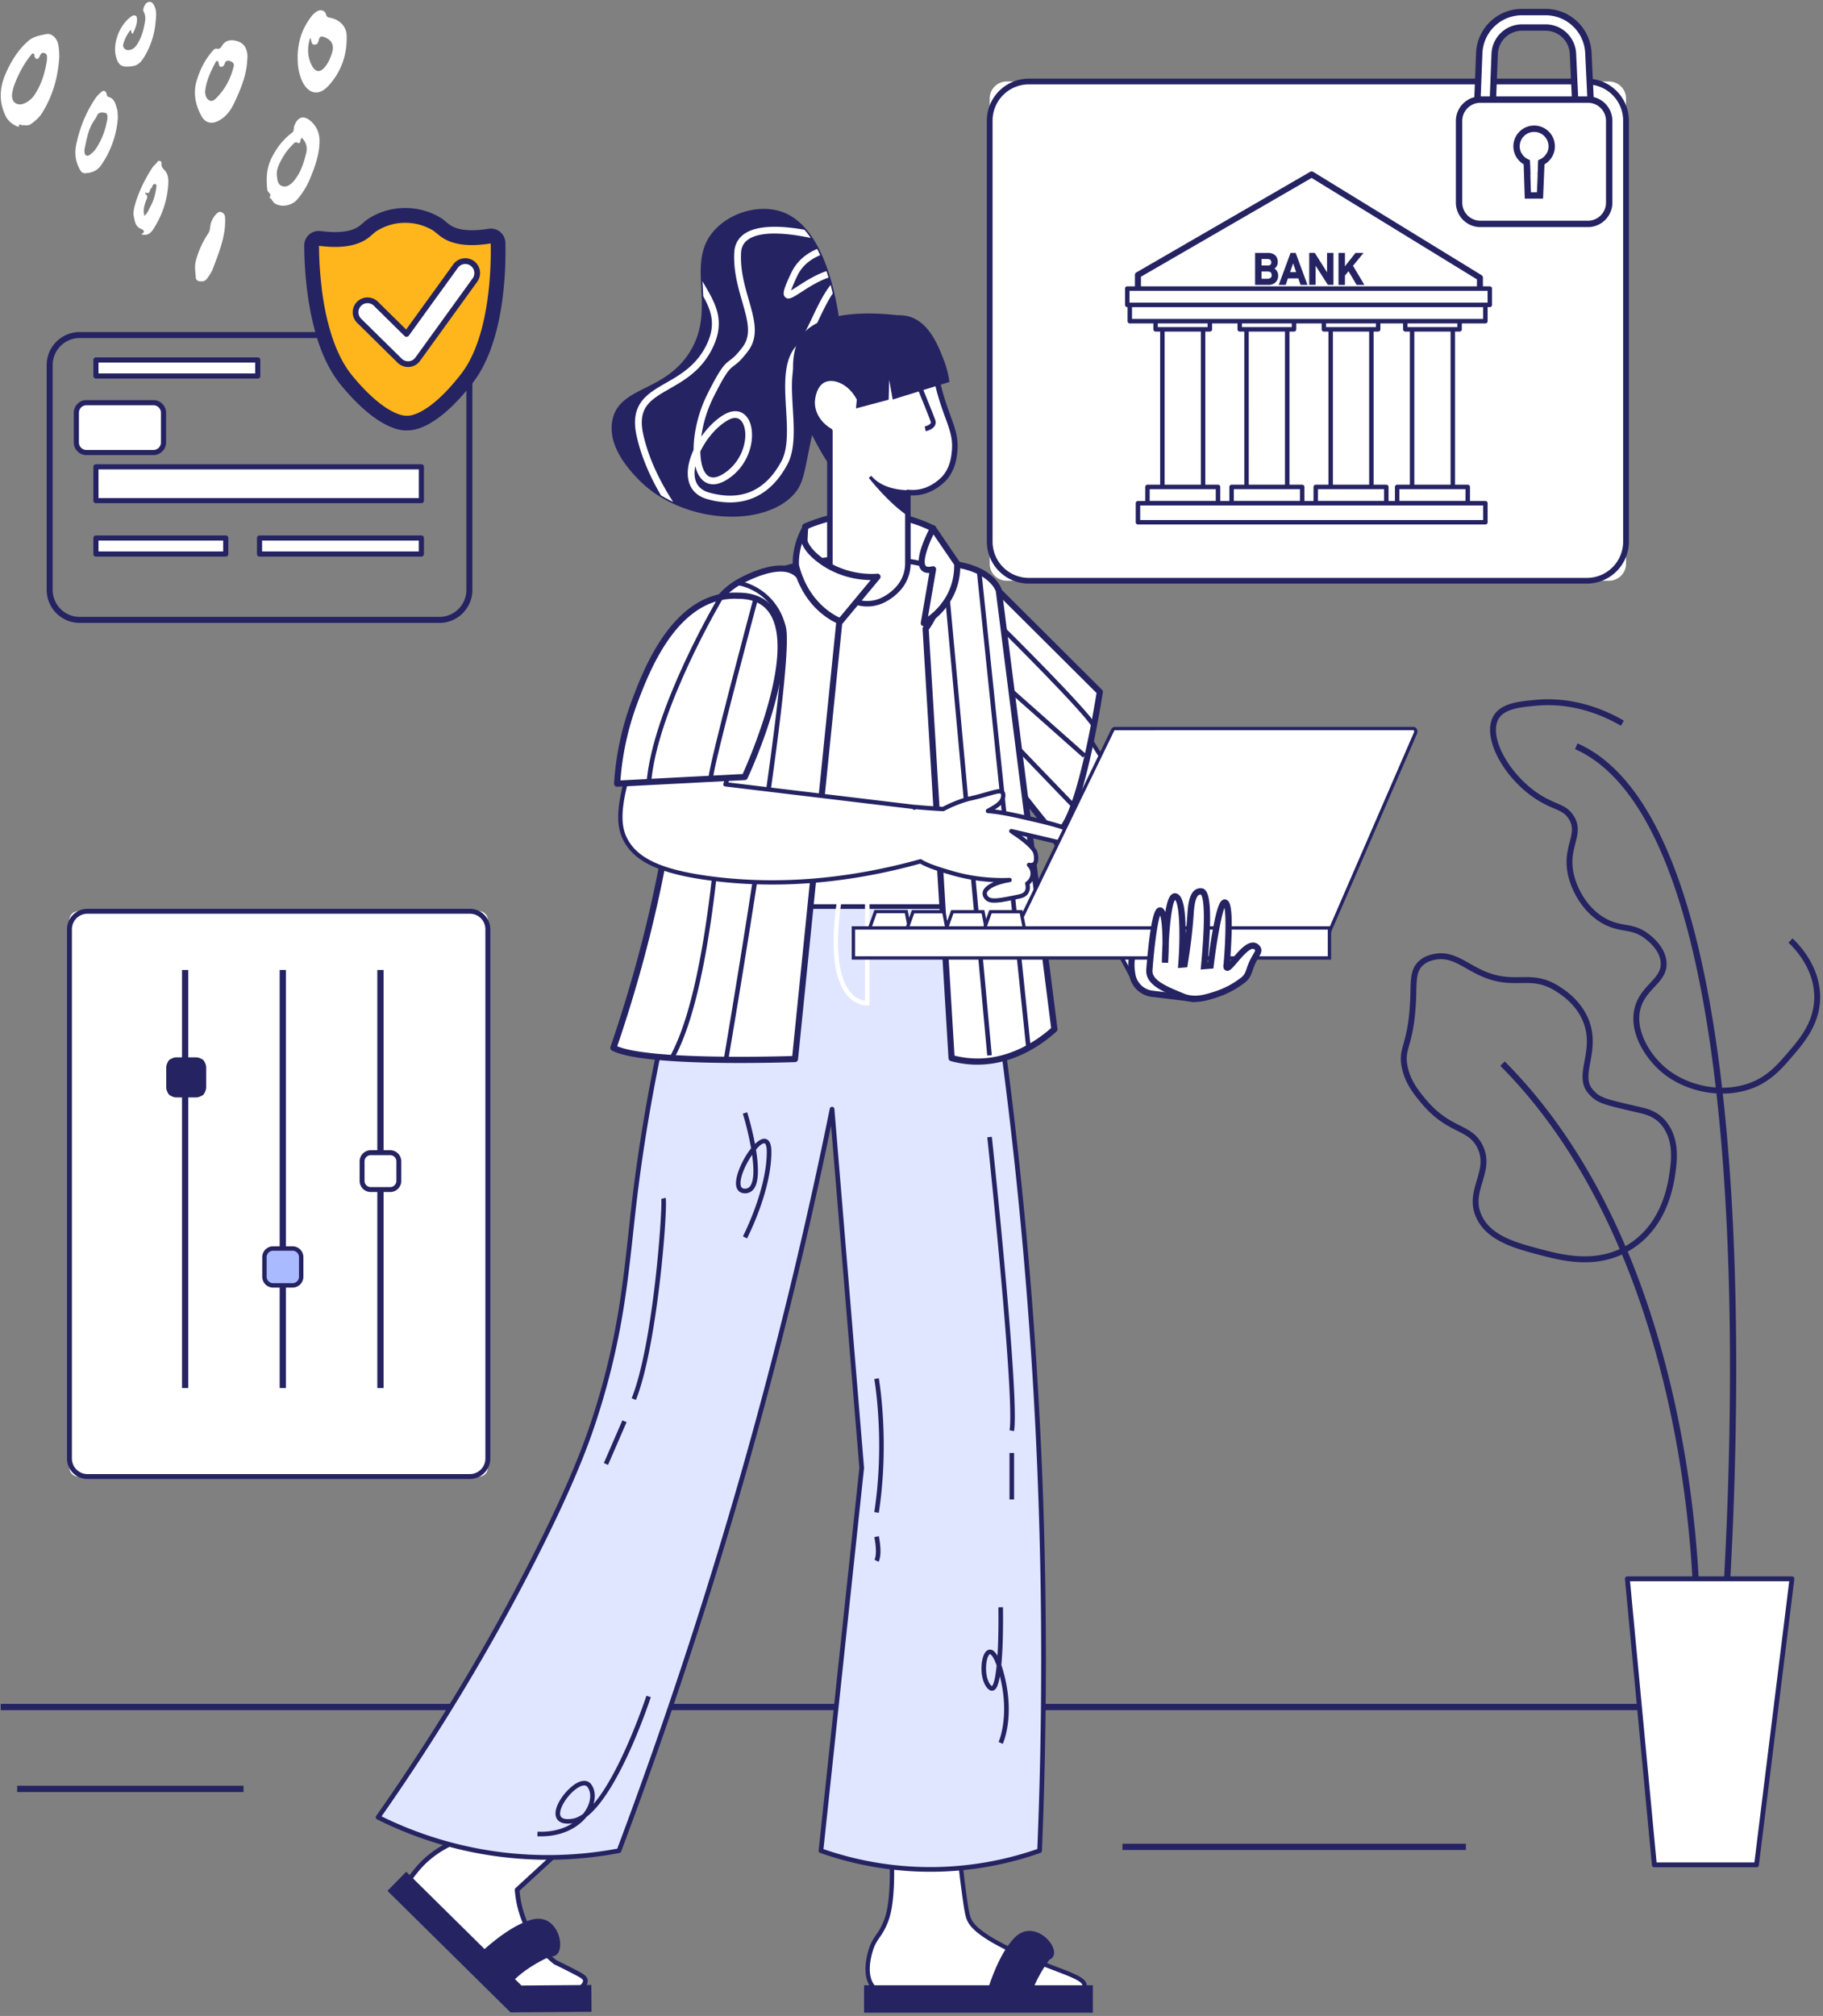 <svg xmlns="http://www.w3.org/2000/svg" width="502" height="555" fill="none"><rect width="100%" height="100%" fill="#808080" stroke="none"/><path fill="#fff" fill-rule="evenodd" d="M12.933 16.456c.002-.908.135-1.596-.714-1.846-.889-.262-1.056.424-1.352.986-.146.278-.272.67-.705.618-.449-.053-.596-.39-.66-.795-.04-.248-.006-.578-.321-.664-.366-.1-.51.227-.695.457-1.562 1.945-2.8 4.091-3.809 6.362-.624 1.405-1.18 2.854-1.348 4.402-.232 2.146 1.394 3.337 3.376 2.487 1.17-.503 2.113-1.32 2.81-2.364 2.006-3 2.945-6.382 3.418-9.644zm3.399-.903c-.318 5.569-1.768 10.796-4.747 15.556-.79 1.26-1.905 2.215-3.105 3.065-.74.525-1.596.252-2.408.297-.25.013-.977-.699-.813.372.01.066-.412.008-.613-.084-1.33-.609-2.424-1.452-3.09-2.817-1.904-3.894-1.7-7.777-.003-11.659 1.489-3.404 3.386-6.518 6.226-9.007 1.436-1.258 3.231-1.52 4.94-1.89 1.446-.313 2.902 1.053 3.277 2.68.264 1.142.307 2.309.336 3.487zm69.067-5.089c-.847 2.77-.756 5.29.536 7.689.957 1.776 2.237 1.858 3.54.29.953-1.145 1.515-2.5 1.958-3.907.666-2.113-.091-3.57-2.157-4.328-.831-.305-1.311-.109-1.47.729-.138.725-.41 1.399-1.207 1.365-.89-.039-.823-.922-.996-1.55-.009-.034-.041-.061-.204-.288zM81.97 16.2c-.064-4.45 1.126-8.029 3.447-11.242.508-.705 1.08-1.363 1.833-1.817 1.058-.64 2.225-.292 2.549.866.181.65.5.789 1.069.886 2.564.44 4.507 2.307 4.587 4.86.167 5.292-1.48 10.072-5.093 13.952-2.624 2.818-5.502 2.147-7.153-1.374-.98-2.09-1.237-4.325-1.239-6.131zm-25.493 9.058c.053.9.258 1.94 1.214 2.396.877.42 1.57-.35 2.129-.927 2.301-2.38 3.732-5.248 4.532-8.438.208-.828-.307-1.234-1.032-1.478-.686-.231-1.136-.107-1.415.63-.18.472-.433 1.043-1.095.95-.576-.082-.459-.687-.624-1.07-.084-.195-.016-.49-.3-.537-.253-.042-.431.174-.527.36-1.312 2.537-2.601 5.084-2.882 8.114zm11.594-8.625c-.19 4.062-1.727 7.73-3.395 11.356-.99 2.15-2.242 4.054-4.429 5.228-1.924 1.033-3.71.685-4.777-1.268-1.677-3.072-2.335-6.33-1.298-9.78.904-3.01 2.285-5.768 4.374-8.15.32-.363.727-.736 1.126-.626.867.24 1.198-.376 1.503-.857.825-1.307 2.025-1.62 3.405-1.383 1.524.261 2.746.999 3.266 2.579.312.947.365 1.914.225 2.9zM83.108 37.94c-.335.334-.351.682-.415 1.01-.073.372-.34.582-.642.403-.745-.442-1.105.091-1.515.51-1.107 1.13-2.105 2.377-2.846 3.753-.803 1.49-1.654 3.03-1.437 4.86.135 1.139.24 2.388 1.502 2.765 1.292.385 2.269-.46 3.116-1.363.05-.054.084-.125.132-.182 1.847-2.23 2.672-4.935 3.333-7.658.357-1.47-.038-2.95-1.228-4.098zm4.884 1.175c-.079 3.506-1.242 6.712-2.551 9.917a21.326 21.326 0 0 1-3.657 5.953c-1.352 1.564-4.121 2.189-6.022 1.072-.712-.418-.839-1.344-1.616-1.658.904-.983-.46-1.393-.542-2.14-.331-3.031-.236-5.946 1.186-8.791 1.393-2.787 3.215-5.133 5.694-6.984.276-.206.348-.434.379-.755.043-.443.1-.906.27-1.312.968-2.336 2.59-2.716 4.48-1.04 1.712 1.52 2.442 3.473 2.38 5.738zm-64.754 2.158c.046.576-.047 1.237.54 1.525.547.268.985-.218 1.393-.53a6.014 6.014 0 0 0 1.42-1.595c1.514-2.415 2.511-5.026 2.949-7.85.11-.717.125-1.605-.58-1.74-.745-.143-1.814-.317-2.27.798-.126.311-.285.62-.487.887-1.902 2.523-2.339 5.545-2.965 8.505zm9.224-8.97c-.248 3.895-1.396 7.815-3.503 11.451-.264.454-.583.874-.847 1.327-1.07 1.833-2.757 2.557-4.777 2.607-.697.017-1.086-.536-1.4-1.117-1.14-2.105-1.43-4.352-.965-6.66.922-4.575 2.637-8.839 5.224-12.74.462-.698 1.056-1.27 1.665-1.819.687-.619 1.272-.385 1.505.525.08.312.057.674.492.793 1.734.477 1.966 2.047 2.396 3.427.185.594.13 1.264.21 2.206zm7.301 27.121c.924-.82 1.24-1.814 1.733-2.722.907-1.672 1.318-3.448 1.568-5.29.041-.306.024-.634-.34-.742-.354-.106-.539.19-.697.425-.143.215-.154.606-.334.693-.606.295-.195 1.783-1.49 1.252-.166-.067-.32.232-.123.378.86.636.312 1.334.077 1.977-.46 1.262-.791 2.52-.394 4.03zm-.895 5.057c1.236-.578.729-1.177.013-1.45-1.636-.624-1.738-2.13-2.038-3.435-.192-.836-.03-1.813.189-2.67.991-3.885 2.776-7.425 4.924-10.785.353-.554.975-.914 1.33-1.507.153-.255.45-.42.782-.308.33.111.425.344.389.705-.068.674.226 1.182.721 1.67 1.364 1.34 1.237 3.143 1.093 4.788-.368 4.201-1.784 8.095-4.078 11.634-.698 1.079-1.672 1.906-3.325 1.358zM36.309 9.225l-.305-1.06c-.982 1.243-1.644 2.533-2.045 3.936-.265.93.46 1.734 1.431 1.683.98-.051 1.704-.595 2.229-1.367 1.384-2.037 2-4.385 2.356-6.758.106-.708.021-1.665-.419-2.446-.38-.674.39-2.372 1.183-2.628.994-.32 1.466.399 1.805 1.123.667 1.428.434 2.978.297 4.447-.31 3.323-1.31 6.465-3.025 9.35-.763 1.286-1.64 2.467-3.265 2.7-2.771.398-3.907.106-4.627-2.677-.95-3.668 1.063-8.756 4.19-10.956.346-.244.696-.45 1.146-.276.514.199.44.67.457 1.057.065 1.437-.58 2.662-1.124 3.913l-.284-.041zm19.167 68.218c-.887.076-1.535-.272-1.575-1.118-.069-1.496-.402-2.89.034-4.528a24.734 24.734 0 0 1 3.408-7.537c.684-1.017.405-2.148.837-3.164.36-.847.783-1.62 1.448-2.252.432-.41.89-.717 1.505-.364.577.331.818.696.854 1.494.226 4.994-1.665 9.445-3.348 13.96-.373.998-.968 1.858-1.588 2.713-.416.573-.92.865-1.575.795z" clip-rule="evenodd"></path><path fill="#fff" d="M131.957 250.875H21.504a2.383 2.383 0 0 0-2.379 2.386v150.846a2.383 2.383 0 0 0 2.38 2.386h110.452a2.383 2.383 0 0 0 2.379-2.386V253.261a2.382 2.382 0 0 0-2.379-2.386z"></path><path fill="#252362" d="M129.396 407.169H24.07a5.616 5.616 0 0 1-3.97-1.65 5.646 5.646 0 0 1-1.647-3.981V255.831a5.647 5.647 0 0 1 1.647-3.981 5.612 5.612 0 0 1 3.97-1.651h105.326a5.612 5.612 0 0 1 3.97 1.651 5.649 5.649 0 0 1 1.647 3.981v145.707a5.647 5.647 0 0 1-1.647 3.981 5.615 5.615 0 0 1-3.97 1.65zM24.07 251.551c-1.131.002-2.216.454-3.016 1.256s-1.25 1.89-1.252 3.024v145.707c.002 1.135.452 2.222 1.252 3.024s1.885 1.253 3.016 1.254h105.326a4.266 4.266 0 0 0 3.016-1.254 4.292 4.292 0 0 0 1.252-3.024V255.831c-.002-1.134-.452-2.222-1.252-3.024s-1.885-1.254-3.016-1.256H24.07zM480.48 469.088H.203v1.726H480.48v-1.726zm-12.343-21.492-1.721-.035c0-.247.414-25.081-5.949-56.365-5.859-28.828-18.827-69.186-47.325-97.765l1.216-1.22c12.729 12.763 23.479 28.884 31.947 47.911 6.766 15.199 12.102 32.282 15.857 50.769 6.393 31.465 5.981 56.46 5.975 56.705zm7.031 6.716-1.716-.148c.048-.556 4.759-56.265 2.146-114.451-1.529-34.143-5.237-62.448-11.022-84.098-7.181-26.885-17.563-43.497-30.856-49.377l.693-1.579c13.798 6.098 24.505 23.093 31.827 50.514 5.818 21.785 9.544 50.208 11.079 84.475 2.609 58.299-2.104 114.108-2.151 114.664z"></path><path fill="#252362" d="M436.407 347.509c-4.92 0-9.501-1.226-13.103-2.188-6.126-1.639-13.751-3.679-16.713-9.932-1.863-3.929-.876-7.243.078-10.448.892-2.998 1.734-5.828.104-9.027-1.258-2.469-3.038-3.367-5.5-4.612-2.756-1.39-6.184-3.112-10.03-7.778-1.955-2.363-4.386-5.307-5.251-9.765-.534-2.749-.102-4.301.498-6.451a43.199 43.199 0 0 0 1.449-7.122c.27-2.368.42-4.748.449-7.131.101-4.006.167-6.651 2.567-8.672 1.461-1.23 3.027-1.562 3.867-1.74 3.84-.814 6.801.865 9.931 2.639.938.531 1.906 1.078 2.918 1.57 4.653 2.259 7.909 2.21 11.06 2.162 3.387-.05 6.582-.102 10.85 2.68 1.465.955 5.355 3.492 7.556 8.247 2.201 4.755 1.421 9.036.79 12.465-.571 3.112-1.022 5.568.666 7.539 1.925 2.243 3.247 2.55 11.856 4.548l1.775.415c2.263.527 5.133 1.544 7.241 4.736 2.736 4.129 2.483 8.992 1.966 12.77-.507 3.676-2.05 14.871-11.698 21.237-4.403 2.908-9.002 3.858-13.326 3.858zm-39.621-83.454a7.753 7.753 0 0 0-1.629.175c-.755.159-2.015.425-3.163 1.394-1.844 1.552-1.895 3.653-1.993 7.469a71.803 71.803 0 0 1-.461 7.284 44.17 44.17 0 0 1-1.494 7.363c-.598 2.149-.927 3.332-.467 5.705.786 4.052 3.07 6.818 4.907 9.04 3.633 4.396 6.758 5.973 9.518 7.365 2.53 1.278 4.715 2.382 6.207 5.321 1.924 3.778.949 7.054 0 10.231-.907 3.045-1.763 5.921-.166 9.288 2.64 5.575 9.563 7.427 15.668 9.06 6.495 1.737 16.31 4.357 25.136-1.452 9.036-5.961 10.503-16.598 10.985-20.106.513-3.709.709-7.996-1.711-11.647-1.405-2.122-3.34-3.374-6.269-4.054l-1.776-.415c-8.851-2.056-10.446-2.427-12.713-5.073-2.194-2.558-1.629-5.634-1.035-8.89.621-3.369 1.32-7.19-.668-11.487-2.005-4.334-5.611-6.685-6.969-7.568-3.856-2.515-6.678-2.471-9.945-2.422-3.184.048-6.793.104-11.793-2.321-1.058-.515-2.049-1.077-3.007-1.618-2.455-1.401-4.646-2.642-7.162-2.642zm77.487 37.011c-6.393 0-12.947-2.368-17.511-6.621-4.188-3.902-8.409-10.788-6.524-17.342.828-2.88 2.584-4.772 4.138-6.444 1.769-1.907 3.166-3.413 2.917-5.855-.159-1.554-1.045-3.942-4.369-6.452-2.032-1.535-3.687-1.826-5.603-2.164-1.448-.255-3.087-.543-4.997-1.433-6.091-2.836-9.757-9.384-10.686-14.612-.633-3.548.062-6.224.621-8.382.62-2.407 1.076-4.149-.244-6.266-1.006-1.616-2.247-2.149-4.138-2.958a31.219 31.219 0 0 1-4.401-2.22c-6.327-3.909-11.626-10.857-12.884-16.892-.565-2.697-.246-5.029.921-6.718 2.195-3.176 6.84-3.612 11.334-4.031 10.291-.963 18.902 2.579 24.314 5.72l-.811 1.404c-5.207-3.024-13.487-6.431-23.352-5.51-4.126.386-8.39.784-10.157 3.34-.908 1.314-1.138 3.204-.668 5.463 1.159 5.546 6.267 12.207 12.151 15.844a29.71 29.71 0 0 0 4.19 2.11c2.005.863 3.587 1.544 4.862 3.592 1.686 2.711 1.08 5.051.436 7.531-.544 2.103-1.162 4.489-.593 7.688.856 4.816 4.21 10.834 9.776 13.426 1.717.8 3.18 1.058 4.595 1.307 1.943.342 3.954.697 6.296 2.467 3.79 2.867 4.814 5.707 5.005 7.582.322 3.171-1.449 5.092-3.342 7.123-1.496 1.614-3.041 3.282-3.763 5.79-1.575 5.473 1.913 11.826 6.07 15.704 5.94 5.537 15.486 7.655 23.214 5.151 5.35-1.734 8.276-5.151 11.379-8.77 3.104-3.618 6.964-8.132 7.134-14.713.207-7.677-4.881-13.328-7.074-15.403l1.109-1.178c2.353 2.224 7.796 8.299 7.581 16.622-.184 7.158-4.426 12.112-7.523 15.728-3.097 3.616-6.318 7.382-12.101 9.255a23.713 23.713 0 0 1-7.302 1.117z"></path><path fill="#fff" d="M448.129 434.648h45.323l-9.77 78.751h-28.13l-7.423-78.751z"></path><path fill="#252362" d="M483.687 514.067h-28.138a.666.666 0 0 1-.662-.604l-7.423-78.751a.682.682 0 0 1 .169-.512.66.66 0 0 1 .493-.218h45.323a.66.66 0 0 1 .635.47c.027.09.036.185.025.279l-9.768 78.751a.667.667 0 0 1-.654.585zm-27.517-1.334h26.94l9.592-77.415h-43.84l7.308 77.415zm-52.509-5.154h-94.575v1.726h94.575v-1.726zm-336.6-15.95H4.727v1.726H67.06v-1.726zm-15.215-224.59h-1.721v115.097h1.721V267.039zm26.891 0h-1.721v115.097h1.721V267.039zm26.887 0h-1.722v115.097h1.722V267.039z"></path><path fill="#252362" d="M55.192 291.539h-7.827c-.633 0-1.146.514-1.146 1.149v7.848c0 .635.513 1.15 1.146 1.15h7.827c.633 0 1.146-.515 1.146-1.15v-7.848c0-.635-.513-1.149-1.146-1.149z"></path><path fill="#252362" d="M53.958 302.124H48.6a2.821 2.821 0 0 1-1.993-.829 2.834 2.834 0 0 1-.827-1.999v-5.371c0-.75.298-1.47.827-2a2.818 2.818 0 0 1 1.993-.83h5.357a2.82 2.82 0 0 1 1.994.83c.53.53.827 1.249.828 2v5.371a2.835 2.835 0 0 1-.828 1.999 2.823 2.823 0 0 1-1.994.829zM48.6 291.976a1.946 1.946 0 0 0-1.94 1.949v5.371a1.948 1.948 0 0 0 1.94 1.946h5.357a1.947 1.947 0 0 0 1.943-1.946v-5.371a1.952 1.952 0 0 0-1.943-1.949H48.6z"></path><path fill="#AABAFE" d="M81.79 343.723h-7.827c-.633 0-1.147.515-1.147 1.15v7.848c0 .635.514 1.149 1.147 1.149h7.827c.633 0 1.146-.514 1.146-1.149v-7.848c0-.635-.513-1.15-1.146-1.15z"></path><path fill="#252362" d="M80.557 354.478H75.2a2.986 2.986 0 0 1-2.112-.879 3.003 3.003 0 0 1-.876-2.117v-5.375a3.005 3.005 0 0 1 .876-2.118 2.989 2.989 0 0 1 2.112-.878h5.358a2.989 2.989 0 0 1 2.111.878c.56.562.876 1.323.877 2.118v5.371c0 .795-.315 1.557-.875 2.12a2.99 2.99 0 0 1-2.113.88zM75.2 344.331c-.47 0-.922.188-1.254.522-.333.334-.52.786-.52 1.258v5.371c0 .472.187.924.52 1.258a1.77 1.77 0 0 0 1.254.522h5.358a1.776 1.776 0 0 0 1.773-1.78v-5.375a1.786 1.786 0 0 0-.52-1.258 1.776 1.776 0 0 0-1.253-.522l-5.358.004z"></path><path fill="#fff" d="M108.676 317.339h-7.827c-.633 0-1.146.515-1.146 1.15v7.848c0 .635.513 1.15 1.146 1.15h7.827c.633 0 1.146-.515 1.146-1.15v-7.848c0-.635-.513-1.15-1.146-1.15z"></path><path fill="#252362" d="M107.446 328.165h-5.359a3.053 3.053 0 0 1-2.16-.899 3.072 3.072 0 0 1-.896-2.165v-5.374a3.072 3.072 0 0 1 .897-2.165 3.053 3.053 0 0 1 2.159-.899h5.359a3.05 3.05 0 0 1 2.159.899c.573.574.896 1.353.897 2.165v5.374a3.071 3.071 0 0 1-.897 2.165 3.05 3.05 0 0 1-2.159.899zm-5.359-10.147a1.705 1.705 0 0 0-1.705 1.709v5.374c.001.453.181.888.5 1.208a1.7 1.7 0 0 0 1.205.501h5.359a1.7 1.7 0 0 0 1.205-.501c.319-.32.499-.755.5-1.208v-5.374a1.705 1.705 0 0 0-1.705-1.709h-5.359zm18.924-146.532H21.924c-2.404-.002-4.71-.959-6.41-2.66s-2.656-4.008-2.658-6.414v-61.921a9.088 9.088 0 0 1 2.658-6.415 9.074 9.074 0 0 1 6.41-2.661h99.087a9.084 9.084 0 0 1 9.068 9.076v61.921a9.09 9.09 0 0 1-2.659 6.414 9.072 9.072 0 0 1-6.409 2.66zM21.924 93.067a7.422 7.422 0 0 0-5.243 2.177 7.434 7.434 0 0 0-2.175 5.247v61.921a7.433 7.433 0 0 0 2.176 5.246 7.42 7.42 0 0 0 5.242 2.176h99.087a7.43 7.43 0 0 0 7.417-7.422v-61.921a7.424 7.424 0 0 0-7.417-7.424H21.924z"></path><path fill="#fff" d="M116.031 128.51H26.414v9.313h89.617v-9.313z"></path><path fill="#252362" d="M116.034 138.528H26.417a.714.714 0 0 1-.27-.053.724.724 0 0 1-.23-.153.707.707 0 0 1-.206-.499v-9.304a.71.71 0 0 1 .054-.271.718.718 0 0 1 .153-.229.692.692 0 0 1 .229-.153.697.697 0 0 1 .27-.054h89.617a.718.718 0 0 1 .706.707v9.313a.71.71 0 0 1-.21.493.71.71 0 0 1-.496.203zm-88.91-1.412h88.205v-7.894H27.122l.002 7.894z"></path><path fill="#fff" d="M116.032 148.114H71.469v4.411h44.563v-4.411z"></path><path fill="#252362" d="M116.031 153.232H71.468a.717.717 0 0 1-.27-.053.723.723 0 0 1-.23-.153.708.708 0 0 1-.153-.23.708.708 0 0 1-.053-.271v-4.409a.708.708 0 0 1 .053-.271.708.708 0 0 1 .153-.23.707.707 0 0 1 .5-.206h44.563a.7.7 0 0 1 .499.207.7.7 0 0 1 .207.5v4.409a.704.704 0 0 1-.706.707zm-43.858-1.412h43.151v-2.999H72.173v2.999z"></path><path fill="#fff" d="M70.977 99.102H26.414v4.412h44.563v-4.412z"></path><path fill="#252362" d="M70.98 104.221H26.417a.717.717 0 0 1-.27-.053.711.711 0 0 1-.383-.383.708.708 0 0 1-.053-.271v-4.417c0-.093.018-.184.054-.27a.705.705 0 0 1 .382-.382.704.704 0 0 1 .27-.053H70.98a.705.705 0 0 1 .27.053.705.705 0 0 1 .23.153.704.704 0 0 1 .152.229.706.706 0 0 1 .054.27v4.412a.702.702 0 0 1-.434.658.705.705 0 0 1-.272.054zm-43.858-1.412h43.154v-2.994H27.121v2.994z"></path><path fill="#fff" d="M62.163 148.114H26.414v4.411h35.749v-4.411z"></path><path fill="#252362" d="M62.166 153.232H26.417a.717.717 0 0 1-.27-.053.725.725 0 0 1-.23-.153.708.708 0 0 1-.153-.23.708.708 0 0 1-.053-.271v-4.409a.708.708 0 0 1 .053-.271.708.708 0 0 1 .153-.23.708.708 0 0 1 .5-.206h35.749c.093 0 .184.018.27.054a.69.69 0 0 1 .229.153.695.695 0 0 1 .206.5v4.409a.71.71 0 0 1-.054.271.716.716 0 0 1-.152.229.69.69 0 0 1-.229.153.696.696 0 0 1-.27.054zm-35.044-1.412H61.46v-2.999H27.122v2.999z"></path><path fill="#fff" d="M43.816 110.866h-21.59c-.664 0-1.203.539-1.203 1.204v11.315c0 .664.539 1.203 1.203 1.203h21.59c.664 0 1.202-.539 1.202-1.203V112.07c0-.665-.538-1.204-1.202-1.204z"></path><path fill="#252362" d="M42.256 125.29H23.793a3.477 3.477 0 0 1-3.473-3.475v-8.186a3.478 3.478 0 0 1 1.018-2.456 3.476 3.476 0 0 1 2.454-1.018h18.464a3.476 3.476 0 0 1 3.472 3.474v8.186a3.481 3.481 0 0 1-3.472 3.475zm-18.464-13.723a2.066 2.066 0 0 0-2.061 2.062v8.186a2.066 2.066 0 0 0 2.061 2.063h18.464a2.064 2.064 0 0 0 2.061-2.063v-8.186a2.068 2.068 0 0 0-.605-1.458 2.066 2.066 0 0 0-1.456-.604H23.793z"></path><path fill="#FFB61C" d="M128.557 104.21c-9.442 12.144-15.508 12.309-16.413 12.255a4.18 4.18 0 0 1-.633 0c-1.95-.133-7.638-1.504-16.104-11.803a27.86 27.86 0 0 1-2.918-4.374 30.975 30.975 0 0 1-.5-.945 42.023 42.023 0 0 1-2.284-5.472c-.05-.144-.1-.287-.147-.43a70.88 70.88 0 0 1-.717-2.295c-.09-.32-.18-.634-.264-.953-.084-.32-.166-.642-.245-.965-.079-.323-.167-.664-.244-.996-.025-.095-.047-.188-.07-.283-.075-.343-.152-.682-.226-1.025a19.248 19.248 0 0 1-.179-.897c-.066-.326-.13-.651-.192-.974-.023-.125-.048-.253-.07-.38-.064-.332-.12-.66-.179-.99a84.885 84.885 0 0 1-.56-3.75c0-.049-.013-.095-.017-.147a74.34 74.34 0 0 1-.195-1.667 103.264 103.264 0 0 1-.6-10.547c.004-.278.066-.553.182-.806a1.971 1.971 0 0 1 .496-.66 1.97 1.97 0 0 1 1.544-.47h.01l.619.081h.01c.21.025.417.045.62.066.202.022.4.04.601.054l.58.043c2.383.154 4.29 0 5.82-.332.283-.062.554-.134.814-.208a10.475 10.475 0 0 0 1.195-.42 8.7 8.7 0 0 0 2.295-1.381c1.523-1.288 1.613-1.498 3.447-2.45a16.438 16.438 0 0 1 7.333-1.786h.143a16.454 16.454 0 0 1 7.241 1.588c1.86.897 1.953 1.11 3.508 2.357 1.971 1.586 5.556 2.887 12.617 1.751a1.973 1.973 0 0 1 2.275 1.9c.154 6.722-.172 26.477-8.593 37.311z"></path><path fill="#252362" d="M111.859 117.303c-.116 0-.249 0-.403-.015-2.151-.145-8.066-1.614-16.687-12.102a28.728 28.728 0 0 1-3.004-4.505c-.18-.312-.344-.637-.51-.964a43.127 43.127 0 0 1-2.331-5.579c-.054-.156-.104-.3-.15-.441a64.7 64.7 0 0 1-.718-2.322c-.091-.326-.18-.644-.267-.965l-.05-.194a72.626 72.626 0 0 1-.2-.79c-.087-.327-.17-.668-.247-1.01a6.643 6.643 0 0 1-.07-.283l-.059-.267a91.85 91.85 0 0 1-.36-1.675c-.06-.304-.118-.6-.18-.898l-.089-.473a52.622 52.622 0 0 1-.156-.885l-.02-.11a76.58 76.58 0 0 1-.333-2.085c-.082-.575-.16-1.14-.23-1.701 0-.043-.015-.108-.023-.18a72.428 72.428 0 0 1-.191-1.65 103.71 103.71 0 0 1-.604-10.632 2.796 2.796 0 0 1 2.748-2.782l.028-.027.561.073.375.05h.072c.164.02.326.037.485.053l.332.032c.122.013.242.023.358.032.117.01.253.022.372.029l.213.016c2.124.135 4.004.029 5.578-.317.27-.06.526-.128.771-.196a11.31 11.31 0 0 0 1.104-.386 7.885 7.885 0 0 0 2.076-1.255l.681-.584c.932-.805 1.318-1.139 2.917-1.973a17.232 17.232 0 0 1 7.708-1.878h.258a17.21 17.21 0 0 1 7.494 1.67c1.625.786 2.019 1.11 2.973 1.89.197.164.423.349.691.564 2.42 1.94 6.454 2.472 11.973 1.583a2.788 2.788 0 0 1 3.226 2.69c.18 7.758-.324 26.974-8.769 37.835-9.454 12.16-15.736 12.628-17.052 12.574a.892.892 0 0 1-.291.033zM87.71 66.445c-.255.012-.498.11-.69.278a1.144 1.144 0 0 0-.288.385 1.146 1.146 0 0 0-.104.47 102.522 102.522 0 0 0 .786 12.102c0 .068.013.099.017.13a81.216 81.216 0 0 0 .555 3.73l.02.114c.048.287.099.576.154.864l.084.458c.058.294.115.59.18.886.064.296.118.589.179.881.055.257.111.508.168.76l.058.263.062.253c.081.358.16.672.244.997.067.267.133.526.2.782l.048.18a57.446 57.446 0 0 0 .957 3.192c.046.137.091.272.138.405a41.658 41.658 0 0 0 2.246 5.382c.158.308.319.617.486.918a27.163 27.163 0 0 0 2.834 4.25c8.443 10.271 14.018 11.403 15.523 11.506.168.013.337.013.506 0h.118c.635.039 6.425.01 15.715-11.938 8.346-10.735 8.556-30.868 8.425-36.778a1.143 1.143 0 0 0-.409-.851 1.142 1.142 0 0 0-.428-.225 1.139 1.139 0 0 0-.482-.027c-6 .967-10.465.321-13.265-1.921-.276-.221-.505-.41-.706-.576-.92-.754-1.198-.982-2.646-1.683a15.585 15.585 0 0 0-6.781-1.505h-.231a15.58 15.58 0 0 0-6.964 1.693c-1.435.74-1.7.974-2.6 1.751-.199.18-.424.368-.695.598a9.733 9.733 0 0 1-2.51 1.512c-.165.066-.328.131-.496.192-.25.091-.513.18-.787.257-.274.077-.568.154-.87.22-1.722.38-3.764.497-6.048.359l-.211-.016c-.13 0-.258-.018-.39-.03-.134-.013-.254-.02-.388-.035l-.344-.032-.438-.048h-.086l-.238-.03-.247.23-.36-.303z"></path><path fill="#fff" d="M112.408 100.241a3.268 3.268 0 0 1-1.269-.236 3.262 3.262 0 0 1-1.079-.707l-11.159-10.99a3.292 3.292 0 0 1 .012-4.604 3.286 3.286 0 0 1 2.282-.982 3.286 3.286 0 0 1 2.317.896l8.441 8.303 13.516-18.69a3.296 3.296 0 0 1 2.143-1.334 3.282 3.282 0 0 1 3.331 1.526 3.3 3.3 0 0 1-.15 3.663l-15.757 21.79a3.283 3.283 0 0 1-2.389 1.349 1.492 1.492 0 0 1-.239.016z"></path><path fill="#252362" d="M112.363 101.033a4.102 4.102 0 0 1-2.868-1.172l-11.15-10.99a4.08 4.08 0 0 1 2.826-6.984 4.073 4.073 0 0 1 2.891 1.171l7.779 7.662 12.978-17.94a4.076 4.076 0 0 1 5.69-.913 4.08 4.08 0 0 1 .912 5.694l-15.758 21.79a4.069 4.069 0 0 1-2.961 1.674c-.095 0-.188.013-.283.013l-.056-.005zm-11.159-17.568a2.495 2.495 0 0 0-2.313 1.55 2.5 2.5 0 0 0-.135 1.45c.1.486.342.932.695 1.28l11.159 10.993c.468.46 1.097.717 1.753.718h.212a2.488 2.488 0 0 0 1.814-1.026l15.758-21.79a2.511 2.511 0 0 0-.559-3.49 2.5 2.5 0 0 0-3.489.558l-13.515 18.69a.793.793 0 0 1-.572.325.786.786 0 0 1-.334-.044.788.788 0 0 1-.285-.18l-8.425-8.307a2.492 2.492 0 0 0-1.764-.727z"></path><path fill="#252362" d="M111.904 118.195c-2.194.03-8.48-1.077-17.821-12.442a29.673 29.673 0 0 1-3.101-4.645c-.18-.314-.35-.649-.52-.983a44.113 44.113 0 0 1-2.38-5.692c-.05-.146-.105-.3-.155-.454a61.416 61.416 0 0 1-.727-2.349c-.095-.335-.18-.654-.271-.98l-.027-.1-.23-.897a52.298 52.298 0 0 1-.243-.997 9.824 9.824 0 0 1-.076-.312l-.035-.16a54.493 54.493 0 0 1-.197-.897c-.065-.305-.131-.608-.192-.919a75.846 75.846 0 0 1-.165-.832l-.104-.554c-.061-.325-.118-.664-.18-1.005a64.998 64.998 0 0 1-.335-2.108c-.084-.569-.16-1.13-.23-1.688a3.521 3.521 0 0 1-.026-.2 85.329 85.329 0 0 1-.194-1.671 104.608 104.608 0 0 1-.61-10.722 3.69 3.69 0 0 1 .324-1.5c.212-.472.52-.895.906-1.24a3.68 3.68 0 0 1 2.858-.914l.09.01.098.013.448.06h.056c.18.021.358.039.523.057l.262.025.359.03c.145.015.256.022.358.03l.222.015c2.03.131 3.827.03 5.319-.297.25-.056.496-.122.717-.18.22-.057.423-.13.611-.199.136-.048.267-.1.393-.152a7.033 7.033 0 0 0 1.842-1.107c.26-.221.479-.41.673-.576 1.037-.897 1.478-1.256 3.088-2.087a18.63 18.63 0 0 1 8.103-1.976 18.632 18.632 0 0 1 8.154 1.757c1.631.792 2.083 1.132 3.144 2.003.197.161.419.344.686.558 2.216 1.776 6.009 2.246 11.274 1.397a3.681 3.681 0 0 1 3.897 2.04c.228.473.353.99.365 1.516.18 7.852-.337 27.312-8.962 38.392-9.42 12.117-15.814 12.987-17.747 12.917a1.73 1.73 0 0 1-.242.015zM87.761 67.343a.238.238 0 0 0-.154.06.248.248 0 0 0-.063.081.246.246 0 0 0-.025.1 101.316 101.316 0 0 0 .78 11.98v.149c.067.538.141 1.089.223 1.645.103.717.208 1.369.323 2.018.056.33.11.648.17.97l.097.52c.054.268.106.537.162.81.055.273.116.58.179.865l.19.866.036.153c.014.068.032.143.052.22 0 .018.009.036.014.054.072.316.149.632.231.947.077.313.153.601.228.897l.02.08c.078.29.164.599.252.913.246.843.465 1.551.687 2.217.048.145.095.278.141.413a40.85 40.85 0 0 0 2.193 5.256c.152.296.308.596.47.897a26.287 26.287 0 0 0 2.744 4.117c9.486 11.542 15.032 11.206 15.263 11.186a1.71 1.71 0 0 1 .248 0c.231.015 5.79.198 14.959-11.595 8.166-10.505 8.367-30.374 8.235-36.216a.261.261 0 0 0-.025-.103.247.247 0 0 0-.159-.133.25.25 0 0 0-.105-.006c-6.347 1.023-10.915.334-13.96-2.106-.28-.224-.513-.415-.717-.583-.897-.74-1.115-.913-2.467-1.57a15.193 15.193 0 0 0-6.61-1.414 15.198 15.198 0 0 0-6.569 1.593c-1.335.693-1.545.872-2.427 1.635-.201.18-.428.371-.704.604a10.588 10.588 0 0 1-3.279 1.86c-.258.094-.538.18-.843.275-.304.095-.596.163-.928.237-1.805.397-3.924.522-6.297.37l-.217-.017-.412-.032c-.11 0-.253-.021-.398-.034L89 67.493l-.513-.055h-.07l-.537-.07h-.108l-.012-.025z"></path><path fill="#252362" d="M111.82 118.507c-2.377 0-8.705-1.274-17.98-12.559a29.87 29.87 0 0 1-3.131-4.698c-.18-.314-.359-.653-.525-.991a44.603 44.603 0 0 1-2.399-5.74c-.05-.146-.104-.302-.154-.458a59.022 59.022 0 0 1-.731-2.36c-.095-.336-.18-.657-.273-.982l-.057-.22-.201-.79c-.082-.318-.165-.66-.246-1.003-.025-.098-.05-.202-.075-.312l-.036-.162c-.066-.298-.132-.594-.197-.897-.064-.303-.13-.61-.193-.922-.056-.273-.11-.554-.164-.832l-.105-.558c-.061-.327-.12-.668-.18-1.01a65.064 65.064 0 0 1-.337-2.116 83.279 83.279 0 0 1-.23-1.693 77.71 77.71 0 0 1-.22-1.877 105.217 105.217 0 0 1-.613-10.755 4 4 0 0 1 .35-1.629c.228-.512.563-.97.981-1.344a3.992 3.992 0 0 1 1.445-.828 3.989 3.989 0 0 1 1.656-.166l.096.011.099.013c.161.021.303.041.445.057h.055l.52.056.312.03.296.025.358.03.222.015c2.004.128 3.765.03 5.231-.292.246-.054.484-.119.706-.18.223-.06.405-.125.588-.193.131-.047.258-.097.38-.147a6.684 6.684 0 0 0 1.76-1.057c.252-.212.465-.397.653-.558 1.076-.931 1.526-1.292 3.168-2.142a18.928 18.928 0 0 1 16.534-.224c1.663.807 2.122 1.155 3.205 2.043.195.16.42.343.685.556 2.151 1.717 5.854 2.166 11.028 1.331a3.99 3.99 0 0 1 1.689.093 3.999 3.999 0 0 1 2.935 3.765c.18 7.893-.34 27.43-9.022 38.6-9.335 12.006-15.709 13.113-18.002 13.041-.054 0-.147 0-.246.009l-.08.02zm-24.047-54.29a3.37 3.37 0 0 0-1.29.255 3.371 3.371 0 0 0-1.828 1.824 3.376 3.376 0 0 0-.258 1.29c.022 3.57.224 7.138.608 10.687.06.55.122 1.104.193 1.665 0 .07.017.131.026.192.071.564.147 1.123.23 1.69.105.73.214 1.416.336 2.1.057.34.115.677.18.999l.103.556c.054.276.108.556.163.827.061.31.126.617.192.913.066.296.13.594.196.897l.035.16c.024.1.047.199.074.301.08.345.161.682.244.998.066.265.132.525.2.787l.056.215c.088.32.18.64.269.973.26.897.49 1.638.717 2.332.05.154.102.305.152.449a43.708 43.708 0 0 0 2.365 5.66c.168.33.342.662.514.972a29.239 29.239 0 0 0 3.073 4.596c9.22 11.219 15.353 12.358 17.577 12.329.09 0 .18 0 .248-.009 1.744.063 8.102-.689 17.516-12.799 8.56-11.011 9.069-30.385 8.891-38.212a3.36 3.36 0 0 0-1.211-2.516 3.364 3.364 0 0 0-1.264-.662 3.37 3.37 0 0 0-1.425-.079c-5.354.863-9.23.373-11.517-1.46a71.62 71.62 0 0 1-.69-.56c-1.042-.854-1.483-1.19-3.084-1.973a18.29 18.29 0 0 0-8.012-1.728 18.297 18.297 0 0 0-7.963 1.945c-1.581.818-2.013 1.164-3.029 2.043l-.676.58a7.286 7.286 0 0 1-1.923 1.155 9.72 9.72 0 0 1-1.036.364c-.223.065-.486.133-.743.19-1.523.334-3.34.438-5.406.305l-.224-.018c-.111 0-.224-.014-.373-.028-.097 0-.2-.016-.305-.025l-.315-.03-.538-.058h-.057l-.436-.058-.192-.023a3.226 3.226 0 0 0-.363-.01zm24.106 50.847c-.966 0-6.518-.51-15.387-11.303a26.604 26.604 0 0 1-2.777-4.167c-.163-.294-.321-.596-.473-.897a40.886 40.886 0 0 1-2.212-5.298l-.018-.052c-.042-.117-.08-.237-.124-.359a55.25 55.25 0 0 1-.688-2.228c-.09-.316-.18-.626-.257-.919l-.04-.165c-.069-.263-.139-.527-.209-.812-.082-.314-.16-.634-.233-.951l-.01-.047c-.022-.079-.038-.154-.054-.224l-.056-.248c-.057-.254-.115-.51-.18-.78-.064-.27-.123-.572-.178-.868-.042-.207-.083-.413-.122-.621l-.137-.718c-.06-.324-.114-.644-.179-.976-.113-.646-.22-1.31-.322-2.025a74.792 74.792 0 0 1-.225-1.652l-.021-.153a80.49 80.49 0 0 1-.19-1.64 102.354 102.354 0 0 1-.592-10.38.562.562 0 0 1 .052-.234.562.562 0 0 1 .144-.191.55.55 0 0 1 .358-.138h.086v.312l.058-.307h.054c.198.027.369.05.537.07h.054l.45.049.37.037c.14.013.282.027.39.034.134.013.26.022.385.029l.246.018c2.33.15 4.43.029 6.206-.359.326-.072.633-.154.912-.233.28-.079.567-.18.82-.266.179-.064.347-.132.52-.202a10.251 10.251 0 0 0 2.658-1.604c.274-.232.501-.429.702-.601.882-.763 1.119-.967 2.487-1.678a15.5 15.5 0 0 1 13.458-.179c1.386.67 1.628.87 2.527 1.615.205.166.436.358.717.58 2.974 2.382 7.461 3.049 13.719 2.04a.56.56 0 0 1 .591.31.57.57 0 0 1 .058.229c.132 5.865-.072 25.834-8.3 36.419-9.285 11.941-14.987 11.727-15.226 11.715a1.322 1.322 0 0 0-.199 0c-.023.018-.078.018-.15.018zM88.615 79.603v.063a80.197 80.197 0 0 0 .547 3.668c.055.33.11.646.17.966l.135.717a87.07 87.07 0 0 0 .3 1.475c.062.282.115.524.18.777l.054.242c.014.065.032.136.05.21l.012.048c.076.327.151.639.234.953.07.285.138.538.206.81l.04.16c.08.288.164.596.254.908.243.845.46 1.545.68 2.203l.123.36.018.051a40.64 40.64 0 0 0 2.176 5.217c.149.293.305.589.464.88a25.935 25.935 0 0 0 2.712 4.07c9.382 11.414 14.776 11.091 14.997 11.071.098-.006.196-.006.294 0 .224.016 5.61.208 14.699-11.482 8.066-10.382 8.299-30.048 8.17-35.947-6.401 1.023-11.026.307-14.134-2.183-.28-.225-.513-.416-.717-.583-.897-.738-1.087-.897-2.406-1.53a14.55 14.55 0 0 0-6.473-1.384 14.39 14.39 0 0 0-6.426 1.557c-1.303.677-1.486.835-2.366 1.595-.203.18-.432.373-.708.607-.849.708-1.8 1.282-2.822 1.702a12.877 12.877 0 0 1-1.398.493c-.274.076-.6.166-.95.241-1.834.405-3.98.538-6.383.377l-.22-.016c-.157-.011-.286-.02-.419-.033l-.4-.034-.376-.037-.439-.049h-.073c-.169-.02-.34-.043-.515-.066h-.063a101.175 101.175 0 0 0 .777 11.87c-.01.004-.006.03-.004.053zm39.945 24.919v-.622.622z"></path><path fill="#fff" d="M443.076 22.436H277.212a4.683 4.683 0 0 0-4.681 4.684v128.071a4.683 4.683 0 0 0 4.681 4.684h165.864a4.682 4.682 0 0 0 4.68-4.684V27.121a4.682 4.682 0 0 0-4.68-4.685z"></path><path fill="#252362" d="M436.992 160.665H283.299c-3.063-.004-6-1.224-8.166-3.392a11.583 11.583 0 0 1-3.387-8.173V33.216a11.584 11.584 0 0 1 3.387-8.173 11.564 11.564 0 0 1 8.166-3.391h153.693c3.064.004 6 1.223 8.166 3.391a11.581 11.581 0 0 1 3.389 8.173v115.895c-.007 3.064-1.227 6-3.392 8.166a11.565 11.565 0 0 1-8.163 3.388zM283.299 23.225a9.986 9.986 0 0 0-7.054 2.93 10.001 10.001 0 0 0-2.923 7.061v115.895a10.004 10.004 0 0 0 2.925 7.058 9.986 9.986 0 0 0 7.052 2.928h153.693a9.985 9.985 0 0 0 7.052-2.928 10.001 10.001 0 0 0 2.926-7.058V33.216a10 10 0 0 0-2.926-7.058 9.984 9.984 0 0 0-7.052-2.927l-153.693-.006z"></path><path fill="#fff" d="M331.294 87.672h-11.212v48.624h11.212V87.672z"></path><path fill="#252362" d="M331.296 136.912h-11.212a.616.616 0 0 1-.615-.616V87.678a.615.615 0 0 1 .615-.616h11.212a.615.615 0 0 1 .615.616v48.618a.621.621 0 0 1-.615.616zm-10.598-1.231h9.983V88.293h-9.983v47.388z"></path><path fill="#fff" d="M313.355 82.435v-6.73l47.838-27.681 46.343 28.426v7.482l-94.181-1.497z"></path><path fill="#252362" d="M407.536 84.759h-.015l-94.186-1.49a.826.826 0 0 1-.812-.824v-6.74a.835.835 0 0 1 .413-.718l47.837-27.679a.822.822 0 0 1 .845.011l46.341 28.427a.828.828 0 0 1 .394.705v7.48a.835.835 0 0 1-.241.585.819.819 0 0 1-.268.179.817.817 0 0 1-.315.062l.007.002zm-93.354-3.136 92.527 1.467v-6.175l-45.53-27.927-46.997 27.194v5.44z"></path><path fill="#fff" d="M333.165 86.176h-14.95v4.489h14.95v-4.489z"></path><path fill="#252362" d="M333.164 91.28h-14.948a.612.612 0 0 1-.614-.615V86.18c0-.163.065-.32.18-.435a.615.615 0 0 1 .434-.18h14.948a.617.617 0 0 1 .617.615v4.485a.616.616 0 0 1-.181.436.61.61 0 0 1-.2.133.611.611 0 0 1-.236.046zm-14.34-1.23h13.718v-3.257h-13.718v3.256z"></path><path fill="#fff" d="M335.406 134.054h-19.433v4.488h19.433v-4.488z"></path><path fill="#252362" d="M335.407 139.158h-19.433a.62.62 0 0 1-.615-.616v-4.485a.618.618 0 0 1 .615-.615h19.433a.616.616 0 0 1 .569.379.616.616 0 0 1 .046.236v4.485a.614.614 0 0 1-.615.616zm-18.822-1.231h18.204v-3.258h-18.2l-.004 3.258z"></path><path fill="#fff" d="M354.47 87.672h-11.212v48.624h11.212V87.672z"></path><path fill="#252362" d="M354.466 136.912h-11.211a.61.61 0 0 1-.434-.181.612.612 0 0 1-.18-.435V87.678c0-.163.064-.32.18-.435a.612.612 0 0 1 .434-.18h11.211a.615.615 0 0 1 .615.615v48.618a.616.616 0 0 1-.615.616zm-10.596-1.231h9.978V88.293h-9.981l.003 47.388z"></path><path fill="#fff" d="M356.333 86.176h-14.95v4.489h14.95v-4.489z"></path><path fill="#252362" d="M356.338 91.28h-14.95a.612.612 0 0 1-.434-.18.614.614 0 0 1-.181-.435V86.18a.62.62 0 0 1 .181-.435.615.615 0 0 1 .434-.18h14.95a.615.615 0 0 1 .615.615v4.485a.617.617 0 0 1-.615.615zm-14.34-1.23h13.72v-3.257h-13.72v3.256z"></path><path fill="#fff" d="M358.574 134.054h-19.433v4.488h19.433v-4.488z"></path><path fill="#252362" d="M358.575 139.158h-19.429a.62.62 0 0 1-.615-.616v-4.485a.618.618 0 0 1 .615-.615h19.435a.618.618 0 0 1 .615.615v4.485a.62.62 0 0 1-.048.237.604.604 0 0 1-.135.2.618.618 0 0 1-.438.179zm-18.821-1.231h18.214v-3.258h-18.212l-.002 3.258z"></path><path fill="#fff" d="M377.638 87.672h-11.212v48.624h11.212V87.672z"></path><path fill="#252362" d="M377.64 136.912h-11.213a.62.62 0 0 1-.615-.616V87.678a.62.62 0 0 1 .181-.435.615.615 0 0 1 .434-.18h11.213a.615.615 0 0 1 .615.615v48.618a.621.621 0 0 1-.615.616zm-10.598-1.231h9.983V88.293h-9.983v47.388z"></path><path fill="#fff" d="M379.505 86.176h-14.95v4.489h14.95v-4.489z"></path><path fill="#252362" d="M379.506 91.28h-14.95a.617.617 0 0 1-.615-.615V86.18a.62.62 0 0 1 .181-.435.615.615 0 0 1 .434-.18h14.95a.615.615 0 0 1 .615.615v4.485a.617.617 0 0 1-.615.615zm-14.34-1.23h13.718v-3.257h-13.718v3.256z"></path><path fill="#fff" d="M381.746 134.054h-19.434v4.488h19.434v-4.488z"></path><path fill="#252362" d="M381.751 139.158h-19.433a.615.615 0 0 1-.435-.181.614.614 0 0 1-.18-.435v-4.485c0-.081.016-.161.046-.236a.623.623 0 0 1 .569-.379h19.433a.618.618 0 0 1 .615.615v4.485a.621.621 0 0 1-.615.616zm-18.822-1.231h18.204v-3.258h-18.2l-.004 3.258z"></path><path fill="#fff" d="M400.06 87.672h-11.212v48.624h11.212V87.672z"></path><path fill="#252362" d="M400.062 136.912h-11.213a.62.62 0 0 1-.615-.616V87.678a.62.62 0 0 1 .181-.435.615.615 0 0 1 .434-.18h11.213a.615.615 0 0 1 .614.615v48.618a.616.616 0 0 1-.614.616zm-10.598-1.231h9.983V88.293h-9.983v47.388z"></path><path fill="#fff" d="M401.93 86.176h-14.95v4.489h14.95v-4.489z"></path><path fill="#252362" d="M401.93 91.28h-14.948a.617.617 0 0 1-.236-.046.617.617 0 0 1-.199-.133.603.603 0 0 1-.133-.2.616.616 0 0 1-.047-.236V86.18a.617.617 0 0 1 .615-.616h14.948a.615.615 0 0 1 .615.616v4.485a.606.606 0 0 1-.18.436.617.617 0 0 1-.199.133.617.617 0 0 1-.236.046zm-14.34-1.23h13.718v-3.257H387.59v3.256z"></path><path fill="#fff" d="M404.171 134.054h-19.433v4.488h19.433v-4.488z"></path><path fill="#252362" d="M404.173 139.158H384.74a.613.613 0 0 1-.435-.181.614.614 0 0 1-.18-.435v-4.485a.608.608 0 0 1 .18-.435.608.608 0 0 1 .435-.18h19.433a.608.608 0 0 1 .568.379.617.617 0 0 1 .047.236v4.485a.614.614 0 0 1-.615.616zm-18.822-1.231h18.203v-3.258h-18.199l-.004 3.258z"></path><path fill="#fff" d="M409.029 83.932h-97.916v4.488h97.916v-4.488z"></path><path fill="#252362" d="M409.031 89.036h-97.916a.617.617 0 0 1-.236-.046.617.617 0 0 1-.199-.134.605.605 0 0 1-.18-.435v-4.485c0-.082.016-.162.046-.237a.62.62 0 0 1 .133-.2.622.622 0 0 1 .436-.18h97.916a.617.617 0 0 1 .615.617v4.485a.617.617 0 0 1-.615.615zm-97.308-1.23h96.686v-3.257h-96.686v3.256z"></path><path fill="#fff" d="M409.029 138.542h-95.674v5.237h95.674v-5.237z"></path><path fill="#252362" d="M409.031 144.394h-95.674a.618.618 0 0 1-.615-.615v-5.237a.617.617 0 0 1 .615-.615h95.674a.614.614 0 0 1 .615.615v5.237a.614.614 0 0 1-.615.615zm-95.059-1.23h94.444v-4.007h-94.444v4.007z"></path><path fill="#fff" d="M410.245 79.443h-99.831v4.488h99.831v-4.488z"></path><path fill="#252362" d="M410.246 84.549h-99.83a.615.615 0 0 1-.615-.616v-4.485a.615.615 0 0 1 .179-.435.609.609 0 0 1 .2-.134.615.615 0 0 1 .236-.046h99.83a.615.615 0 0 1 .615.615v4.485c0 .163-.065.32-.181.435a.615.615 0 0 1-.434.18zm-99.216-1.233h98.601V80.06H311.03v3.256zm34.9-13.38h1.143v8.19h-1.143v-8.19zm.675 7.126h2.225c.583 0 1.006-.111 1.273-.332a1.157 1.157 0 0 0 .399-.936v-.016a1.641 1.641 0 0 0-.143-.718 1.003 1.003 0 0 0-.453-.46 1.743 1.743 0 0 0-.795-.159h-2.498v-1.039h2.498c.347.026.69-.081.961-.3a1.143 1.143 0 0 0 .323-.884 1.135 1.135 0 0 0-.359-.916c-.239-.203-.597-.304-1.075-.305h-2.341v-1.064h2.551c.457-.015.912.077 1.328.269.34.166.619.433.799.766.184.367.275.774.264 1.184.002.272-.053.542-.163.791a1.64 1.64 0 0 1-.499.632 1.874 1.874 0 0 1-.83.358 1.839 1.839 0 0 1 1.408 1.055c.128.282.193.588.191.897v.018c.008.41-.092.814-.292 1.172-.196.338-.488.61-.839.782a2.778 2.778 0 0 1-1.272.276h-2.646l-.015-1.07z"></path><path fill="#252362" d="M349.249 78.439h-3.632v-8.815h3.537a3.254 3.254 0 0 1 1.468.304c.397.194.724.507.934.897.208.412.311.869.301 1.33a2.26 2.26 0 0 1-.19.918 1.949 1.949 0 0 1-.73.85 2.15 2.15 0 0 1 .807.926c.147.323.222.674.221 1.03.01.47-.106.935-.336 1.345a2.29 2.29 0 0 1-.968.906c-.44.212-.924.318-1.412.309zm-1.866-.625h1.866c.391.009.779-.074 1.133-.242a1.66 1.66 0 0 0 .708-.66c.172-.31.259-.66.251-1.016a1.873 1.873 0 0 0-.163-.787 1.519 1.519 0 0 0-.459-.58 1.484 1.484 0 0 0-.717-.29l-.386-.058c.146.03.286.078.418.146.258.129.466.34.592.6.122.267.183.558.179.85a1.46 1.46 0 0 1-.513 1.192c-.328.273-.808.406-1.472.406h-1.434l-.003.44zm-1.144 0h.052V76.75h.468v-1.995h-.468v-1.66h.468v-1.782h-.468v-1.066h-.052v7.567zm1.144-1.064h1.434c.504 0 .866-.088 1.075-.26a.843.843 0 0 0 .287-.696 1.34 1.34 0 0 0-.113-.595.675.675 0 0 0-.315-.318 1.42 1.42 0 0 0-.651-.126h-1.719l.002 1.995zm0-2.619h1.719c.09 0 .179 0 .256.01l-1.217-.179 1.857-.337c.252-.04.49-.14.696-.29.175-.135.313-.312.403-.514.092-.209.139-.435.136-.663a2.203 2.203 0 0 0-.227-1.037 1.486 1.486 0 0 0-.665-.635 2.65 2.65 0 0 0-1.187-.237h-1.771v.441h1.561c.554 0 .986.127 1.282.379a1.663 1.663 0 0 1 .048 2.269 1.673 1.673 0 0 1-1.172.382h-1.719v.411zm0-1.037h1.719c.268.023.535-.053.749-.215a.846.846 0 0 0 .181-.305.825.825 0 0 0 .041-.352.825.825 0 0 0-.047-.368.832.832 0 0 0-.202-.312c-.179-.152-.477-.23-.88-.23h-1.561v1.782zm8.216-3.157h.979l3.018 8.19h-1.238l-2.27-6.608-2.267 6.607h-1.239l3.017-8.19zm-1.628 5.3h4.302v1.093h-4.302v-1.094z"></path><path fill="#252362" d="M360.04 78.439h-1.908l-.616-1.794h-2.859l-.617 1.794h-1.907l3.246-8.814h1.413l3.248 8.814zm-1.463-.625h.568l-.559-1.516v.343h-.412l.403 1.173zm-5.557 0h.57l.402-1.173h-.327v-.538l-.645 1.711zm4.935-1.794v-.464h-.165l.165.464zm-3.09 0h2.43l-.161-.47h-2.108l-.161.47zm-.59-.47v.27l.093-.27h-.093zm3.304-.624h.496l-1.721-4.679h-.537l-1.723 4.677h.496l1.499-4.365 1.49 4.367zm-2.331 0h1.68l-.841-2.445-.839 2.445zm5.588-4.99h1.04l3.999 6.337-.135.147v-6.484h1.137v8.185h-1.052l-3.992-6.236.136-.147v6.383h-1.133v-8.185z"></path><path fill="#252362" d="M367.192 78.426h-1.535l-3.373-5.273v5.273h-1.761v-8.809h1.524l3.384 5.354v-5.347h1.761v8.802zm-1.194-.624h.577v-7.555h-.514v5.716l.215.34-.73.79.452.709zm-4.853 0h.515v-5.616l-.215-.335.754-.82-.494-.784h-.56v7.555zm1.139-5.804 3.147 4.92v-.781l-3.147-4.98v.84zm6.622-2.062h1.147v8.19h-1.147v-8.19zm.897 4.597 3.613-4.597h1.413l-5.199 6.32.173-1.723zm1.362-.777.896-.84 3.101 5.203h-1.405l-2.592-4.363z"></path><path fill="#252362" d="M375.715 78.439h-2.131l-2.245-3.768-.982 1.195v2.578h-1.771v-8.82h1.771v3.693l2.902-3.692h2.225l-2.91 3.537 3.141 5.277zm-1.776-.625h.681l-2.465-4.14-.394.48 2.178 3.66zm-4.729 0h.523V76.62l-.514.627.278-2.835.236-.301v-3.863h-.523v7.567zm1.147-3.49v.555l.643-.782-.2-.335-.443.563zm3.207-4.077-2.472 3.156 1.052-.976.099.168 1.929-2.346-.608-.002z"></path><path fill="#fff" d="m438.348 34.867-.359-7.4-.606-12.874a11.817 11.817 0 0 0-3.645-8.007 11.799 11.799 0 0 0-8.164-3.264h-6.437a11.781 11.781 0 0 0-8.205 3.295 11.796 11.796 0 0 0-3.606 8.078l-.486 12.78-.292 7.494c-.061 1.59.199 3.178.765 4.665a11.843 11.843 0 0 0 2.528 3.994 11.822 11.822 0 0 0 8.518 3.629h2.151c-.026-.86-.054-1.717-.082-2.573a4.84 4.84 0 0 1-1.987-1.685h-.078a7.565 7.565 0 0 1-2.964-.605 7.565 7.565 0 0 1-4.108-4.275 7.572 7.572 0 0 1-.489-2.987l.299-7.714.484-12.558a7.553 7.553 0 0 1 2.309-5.172 7.537 7.537 0 0 1 5.252-2.108h6.437a7.557 7.557 0 0 1 7.561 7.219l.593 12.62.359 7.65a7.587 7.587 0 0 1-2.082 5.586 7.558 7.558 0 0 1-5.476 2.346h-.079a4.856 4.856 0 0 1-2.011 1.699c-.038.853-.074 1.705-.109 2.558h2.199a11.826 11.826 0 0 0 4.651-.958 11.83 11.83 0 0 0 6.421-6.737c.56-1.499.81-3.096.736-4.694l.002-.002z"></path><path fill="#252362" d="M426.539 48.134h-3.114l.18-4.012.489-.224a3.945 3.945 0 0 0 1.649-1.39l.26-.386h.538a6.685 6.685 0 0 0 6.682-7.013l-.953-20.273a6.682 6.682 0 0 0-6.687-6.383h-6.437a6.674 6.674 0 0 0-6.684 6.439l-.783 20.272a6.701 6.701 0 0 0 1.863 4.901 6.697 6.697 0 0 0 4.821 2.055h.538l.26.386c.406.6.968 1.077 1.626 1.38l.494.225.126 4.02h-3.047a12.685 12.685 0 0 1-4.972-1.014 12.683 12.683 0 0 1-4.178-2.882 12.707 12.707 0 0 1-2.716-4.29 12.697 12.697 0 0 1-.82-5.012l.783-20.272a12.669 12.669 0 0 1 3.874-8.677 12.65 12.65 0 0 1 8.812-3.54h6.437a12.673 12.673 0 0 1 8.777 3.507 12.694 12.694 0 0 1 3.918 8.607l.957 20.273a12.732 12.732 0 0 1-3.497 9.37 12.706 12.706 0 0 1-4.19 2.911 12.694 12.694 0 0 1-4.997 1.027l-.009-.005zm-1.285-1.755h1.285a10.936 10.936 0 0 0 7.92-3.394 10.957 10.957 0 0 0 2.334-3.73c.518-1.388.75-2.867.68-4.347l-.957-20.273c-.131-2.813-1.34-5.467-3.377-7.41s-4.743-3.027-7.557-3.024h-6.437a10.903 10.903 0 0 0-7.596 3.05 10.92 10.92 0 0 0-3.339 7.48l-.783 20.272a10.945 10.945 0 0 0 3.046 8.02 10.928 10.928 0 0 0 3.602 2.484 10.92 10.92 0 0 0 4.286.872h1.243l-.036-1.153a5.68 5.68 0 0 1-1.574-1.359 8.437 8.437 0 0 1-5.842-2.717 8.45 8.45 0 0 1-2.225-6.05l.784-20.273a8.432 8.432 0 0 1 8.435-8.125h6.437a8.423 8.423 0 0 1 8.436 8.055l.954 20.273a8.455 8.455 0 0 1-.491 3.268 8.439 8.439 0 0 1-1.707 2.83 8.437 8.437 0 0 1-2.661 1.957 8.433 8.433 0 0 1-3.208.786 5.707 5.707 0 0 1-1.613 1.376l-.039 1.132z"></path><path fill="#fff" d="M438 27.475a5.51 5.51 0 0 0-.735-.048h-29.62c-.269 0-.537.019-.803.055a5.86 5.86 0 0 0-3.618 1.958 5.872 5.872 0 0 0-1.443 3.855v22.483a5.865 5.865 0 0 0 5.864 5.868h29.62a5.859 5.859 0 0 0 5.852-5.868V33.286a5.864 5.864 0 0 0-5.117-5.81zm-11.537 15.533a4.868 4.868 0 0 1-2.011 1.699l-.11 2.558a4494.95 4494.95 0 0 0-.272 6.556h-3.345a7452.01 7452.01 0 0 1-.296-9.128 4.853 4.853 0 0 1-2.161-1.955 4.863 4.863 0 0 1-.653-2.841 4.86 4.86 0 0 1 3.532-4.293 4.85 4.85 0 0 1 2.912.095 4.853 4.853 0 0 1 3.242 4.517c.013.995-.28 1.97-.838 2.792z"></path><path fill="#252362" d="M437.266 62.522h-29.62a6.746 6.746 0 0 1-4.763-1.977 6.76 6.76 0 0 1-1.977-4.767V33.286a6.758 6.758 0 0 1 1.977-4.767 6.745 6.745 0 0 1 4.763-1.978h29.62a6.737 6.737 0 0 1 6.737 6.746v22.49a6.754 6.754 0 0 1-1.975 4.767 6.743 6.743 0 0 1-4.762 1.978zm-29.62-34.227a4.922 4.922 0 0 0-.683.049 5 5 0 0 0-4.302 4.942v22.492a5 5 0 0 0 4.987 4.991h29.62a4.993 4.993 0 0 0 4.983-4.991V33.286a4.984 4.984 0 0 0-4.355-4.948h-.011a4.64 4.64 0 0 0-.617-.041l-29.622-.002zm17.268 26.394h-5.035l-.307-9.464a5.72 5.72 0 0 1-2.632-6.443 5.727 5.727 0 0 1 2.052-3.048 5.713 5.713 0 0 1 3.481-1.17 5.714 5.714 0 0 1 5.507 4.252 5.725 5.725 0 0 1-2.672 6.427l-.086 2.05c-.092 2.184-.183 4.37-.272 6.555l-.036.841zm-3.34-1.755h1.657l.238-5.715.131-3.097.491-.224a3.948 3.948 0 0 0 1.647-1.39c.45-.657.688-1.435.685-2.23a3.97 3.97 0 0 0-.558-2.024 3.97 3.97 0 0 0-1.511-1.456 3.962 3.962 0 0 0-4.042.144 3.969 3.969 0 0 0-1.817 3.618 3.975 3.975 0 0 0 2.298 3.333l.495.226.286 8.815z"></path><path fill="#fff" d="m333.331 264.365-19.005-38.479-31.128-49.218-9.464 26.842 27.396 46.18.194-.124 11.88 22.141c24.147 0 20.127-7.342 20.127-7.342z"></path><path fill="#252362" d="M313.205 272.273a.57.57 0 0 1-.496-.296l-11.657-21.72h-.054a.588.588 0 0 1-.203-.094.584.584 0 0 1-.151-.166l-27.393-46.18a.567.567 0 0 1-.047-.479l9.463-26.842a.565.565 0 0 1 .775-.323.573.573 0 0 1 .233.209l31.125 49.203c0 .018.021.035.029.054l19.006 38.473a3.379 3.379 0 0 1-.207 3.221c-1.924 3.278-8.797 4.94-20.423 4.94zm-11.826-23.261a.57.57 0 0 1 .443.295l11.72 21.842c14.405-.042 18.164-2.757 19.122-4.382.685-1.16.18-2.108.174-2.116v-.023l-18.994-38.454-30.492-48.22-8.988 25.496 27.015 45.562z"></path><path fill="#fff" d="m269.626 157.403 33.232 33.089s-6.122 39.908-12.755 38.885c0 0-32.831-38.738-35.295-56.462-2.464-17.724 4.545-15.346 14.818-15.512z"></path><path fill="#252362" d="M290.403 230.251c-.144 0-.288-.012-.43-.035a.838.838 0 0 1-.515-.289c-1.345-1.589-33.017-39.13-35.483-56.896-1.012-7.261-.519-11.581 1.591-13.983 2.294-2.61 6.18-2.56 10.68-2.504 1.084.014 2.203.029 3.37 0a.84.84 0 0 1 .621.247l33.217 33.093a.845.845 0 0 1 .24.73c-.014.102-1.562 10.127-3.904 19.896-4.105 17.145-7.268 19.741-9.387 19.741zm-26.106-72.027c-3.337 0-5.963.239-7.465 1.946-1.732 1.971-2.108 5.984-1.183 12.627 2.29 16.475 31.823 52.118 34.852 55.736 1.063-.187 3.815-2.44 7.642-18.404 2.053-8.565 3.491-17.334 3.811-19.341l-32.669-32.533c-1.059.013-2.069 0-3.062-.012-.662-.01-1.309-.019-1.926-.019z"></path><path fill="#252362" d="M300.668 200.104c-2.331-4.133-24.48-26.09-24.703-26.311l.885-.901c.919.909 22.498 22.303 24.917 26.589l-1.099.623zm-21.449-10.081-.836.948 19.834 17.584.836-.948-19.834-17.584zm1.817 15.773-.907.877 15.048 15.637.907-.878-15.048-15.636z"></path><path fill="#fff" d="m162.286 501.997-19.883 18.275a28.085 28.085 0 0 0 3.158 11.074 27.987 27.987 0 0 0 7.334 8.864 183.64 183.64 0 0 1 5.524 2.77c1.841.96 2.665 1.427 2.762 2.216.149 1.244-1.606 2.377-2.21 2.767-2.147 1.394-4.272 1.519-6.621 1.66-9.724.595-11.412.801-13.597-.579-.486-.309-.709-.512-2.421-2.189-10.075-9.879-10.808-11.101-14.358-13.846-2.651-2.048-3.267-2.158-4.966-3.878-1.897-1.912-5.406-5.452-4.924-9.491.207-1.836 1.173-3.031 2.715-4.907 1.541-1.875 4.458-4.855 9.389-7.199l21.54-17.722 16.558 12.185z"></path><path fill="#252362" d="M143.313 550.725c-2.445 0-3.589-.301-4.907-1.135-.555-.351-.805-.585-2.526-2.282-3.704-3.629-6.145-6.09-7.927-7.884-3.029-3.054-4.163-4.197-6.378-5.907a47.236 47.236 0 0 0-2.276-1.659 16.831 16.831 0 0 1-2.756-2.268c-1.966-1.984-5.626-5.674-5.106-10.023.246-2.062 1.34-3.394 2.857-5.238 2.483-3.034 5.702-5.503 9.538-7.339l21.478-17.672a.64.64 0 0 1 .788-.021l16.569 12.183a.64.64 0 0 1 .26.484.655.655 0 0 1-.207.51l-19.655 18.064a27.728 27.728 0 0 0 3.281 10.919 27.3 27.3 0 0 0 6.892 8.208c1.848.892 3.689 1.815 5.477 2.746 1.845.963 2.961 1.544 3.103 2.708.207 1.639-1.758 2.904-2.497 3.388-2.276 1.479-4.525 1.616-6.904 1.761l-1.775.108c-3.371.208-5.655.349-7.329.349zm2.425-60.098-21.155 17.405a.614.614 0 0 1-.133.085c-3.695 1.757-6.78 4.122-9.167 7.027-1.56 1.896-2.384 2.963-2.574 4.564-.445 3.735 2.93 7.133 4.742 8.963a15.648 15.648 0 0 0 2.58 2.118c.586.415 1.314.919 2.328 1.701 2.276 1.764 3.43 2.924 6.503 6.017 1.781 1.794 4.218 4.253 7.913 7.884 1.689 1.659 1.883 1.832 2.314 2.103 1.874 1.185 3.339 1.094 11.472.592l1.744-.108c2.334-.143 4.322-.264 6.317-1.56 1.671-1.085 1.967-1.768 1.922-2.152-.054-.444-.78-.865-2.421-1.722a192.175 192.175 0 0 0-5.505-2.759.79.79 0 0 1-.123-.077 28.54 28.54 0 0 1-7.272-8.639 28.98 28.98 0 0 1-3.461-11.755.64.64 0 0 1 .207-.521l19.307-17.747-15.538-11.419z"></path><path fill="#252362" d="M151.668 538.256s-8.452 3.342-12.497 9.267l-9.616-6.823s9.339-9.934 17.017-11.952c7.678-2.019 9.391 10.249 5.096 9.508z"></path><path fill="#252362" d="m139.243 547.928-10.126-7.185.228-.24c.383-.415 9.482-10.019 17.154-12.033 2.507-.662 4.713.093 6.207 2.12 1.57 2.126 2.033 5.332 1.011 7a1.95 1.95 0 0 1-.858.802 1.95 1.95 0 0 1-1.163.161c-.828.34-8.539 3.636-12.292 9.128l-.161.247zm-9.251-7.261 9.104 6.462c4.111-5.782 12.376-9.101 12.461-9.128l.075-.029.078.014a1.372 1.372 0 0 0 1.517-.685c.797-1.298.588-4.226-.985-6.354-1.347-1.824-3.337-2.5-5.603-1.905-6.846 1.786-15.165 10.096-16.647 11.616v.009z"></path><path fill="#252362" d="m111.862 515.7 31.604 31.199 19.061-.148.052 6.805-12.271.098-9.598.07-6.842-6.748-26.766-26.426 4.76-4.85z"></path><path fill="#252362" d="m140.593 554.015-6.927-6.832-26.971-26.628 5.173-5.264 31.723 31.328 19.242-.15.056 7.382-22.296.164zm-33.083-33.469 33.311 32.89 21.462-.166-.046-6.224-18.894.147-.085-.083-31.399-30.997-4.349 4.433z"></path><path fill="#fff" d="M263.823 503.94a192.83 192.83 0 0 0 1.531 16.374c.637 4.689.968 7.054 1.531 8.186.801 1.612 3.18 5.519 21.931 12.791 5.794 2.247 9.898 3.554 9.83 5.38-.016.441-.3 1.506-3.708 2.807-7.882 3.01-13.071-.131-24.49-.513-2.702-.089-1.099.131-15.31.513-8.483.228-12.723.072-14.796-2.559-2.704-3.431-.802-9.336-.511-10.232 1.068-3.319 2.566-3.801 4.082-7.676.586-1.498 1.211-3.589 1.531-8.185.493-7.064-.153-13.946-1.02-19.444l19.399 2.558z"></path><path fill="#252362" d="M287.956 551.362c-2.328 0-4.653-.349-7.252-.737-2.896-.436-6.186-.929-10.268-1.064-.9-.037-1.802-.022-2.7.045-1.593.088-4.552.249-12.571.465-8.709.237-13.056.037-15.278-2.784-2.619-3.32-1.299-8.647-.608-10.788.567-1.76 1.241-2.76 1.976-3.82a17.427 17.427 0 0 0 2.117-3.888c.56-1.433 1.177-3.504 1.491-8.01.414-5.923.073-12.419-1.014-19.309a.6.6 0 0 1 .16-.509.597.597 0 0 1 .503-.174l19.388 2.558a.594.594 0 0 1 .515.56c.271 5.382.784 10.874 1.527 16.322.588 4.326.943 6.938 1.473 8.002.621 1.261 2.537 5.104 21.623 12.502.71.276 1.394.537 2.048.786 5.138 1.959 8.237 3.141 8.16 5.17-.045 1.214-1.382 2.307-4.088 3.341a19.582 19.582 0 0 1-7.202 1.332zm-18.503-3.011c.288 0 .606 0 1.022.021 4.15.139 7.473.637 10.405 1.077 5.201.78 8.961 1.344 13.862-.527 3.052-1.164 3.311-2.033 3.327-2.282.044-1.177-3.405-2.49-7.397-4.015a348.36 348.36 0 0 1-2.054-.786c-19.515-7.567-21.517-11.573-22.258-13.071-.592-1.191-.915-3.427-1.587-8.371a190.78 190.78 0 0 1-1.51-15.929l-18.116-2.39c1.003 6.688 1.309 13.006.906 18.792-.327 4.666-.979 6.846-1.57 8.361a18.735 18.735 0 0 1-2.245 4.127c-.704 1.037-1.312 1.917-1.825 3.514-.621 1.954-1.862 6.809.414 9.68 1.891 2.401 6.01 2.559 14.317 2.334 7.995-.207 10.949-.377 12.538-.464a28.806 28.806 0 0 1 1.771-.071z"></path><path fill="#252362" d="M288.824 539.245s-5.613 7.162-6.122 14.326l-11.737-1.023s3.062-13.303 8.675-18.931c5.613-5.629 13.266 4.093 9.184 5.628z"></path><path fill="#252362" d="m282.965 553.884-12.356-1.079.075-.323c.126-.546 3.145-13.448 8.752-19.069 1.833-1.84 4.117-2.305 6.428-1.313 2.427 1.037 4.442 3.573 4.397 5.529a1.951 1.951 0 0 1-1.258 1.855c-.54.709-5.543 7.469-6.017 14.108l-.021.292zm-11.642-1.595 11.113.969c.639-7.071 6.105-14.121 6.161-14.191l.05-.065.074-.029a1.37 1.37 0 0 0 .964-1.356c.036-1.523-1.62-3.942-4.047-4.98-2.081-.892-4.138-.469-5.793 1.191-5.009 5.017-8.011 16.396-8.522 18.461z"></path><path fill="#252362" d="M300.557 546.919h-62.26v6.807h62.26v-6.807z"></path><path fill="#252362" d="M300.938 554.098h-63v-7.55h63v7.55zm-62.258-.745h61.517v-6.062h-61.525l.008 6.062z"></path><path fill="#fff" d="m254.892 164.069 2.043-18.602a41.29 41.29 0 0 0-11.227-3.581c-10.86-1.807-19.723 1.245-23.981 3.069l-.77 15.126s22.2-7.597 33.935 3.988z"></path><path fill="#252362" d="M254.892 164.917a.848.848 0 0 1-.594-.243c-11.222-11.079-32.851-3.865-33.068-3.79a.844.844 0 0 1-1.041-.444.848.848 0 0 1-.079-.403l.77-15.124a.86.86 0 0 1 .513-.739c5.52-2.363 14.243-4.823 24.453-3.126a42.107 42.107 0 0 1 11.454 3.655.845.845 0 0 1 .474.857l-2.04 18.598a.846.846 0 0 1-.558.707.835.835 0 0 1-.284.052zm-18.461-8.168c6.01 0 12.647 1.263 17.793 5.575l1.794-16.349a40.526 40.526 0 0 0-10.457-3.253c-9.517-1.581-17.694.6-23.024 2.809l-.682 13.376c2.418-.708 8.137-2.158 14.576-2.158z"></path><path fill="#fff" d="M270.202 249.842c1.528-28.993 3.058-57.987 4.591-86.981a79.296 79.296 0 0 0-27.042-8.697c-17.158-2.247-30.921 1.726-38.013 4.357l-18.621 91.329a214.509 214.509 0 0 0 79.089 0l-.004-.008z"></path><path fill="#252362" d="M230.621 254.224c-1.204 0-2.408-.01-3.612-.029a216.18 216.18 0 0 1-36.025-3.658.696.696 0 0 1-.452-.298.702.702 0 0 1-.109-.532l18.621-91.327a.694.694 0 0 1 .445-.521 80.793 80.793 0 0 1 38.348-4.388 79.787 79.787 0 0 1 27.282 8.776.704.704 0 0 1 .372.66l-4.593 86.981a.705.705 0 0 1-.573.655 216.05 216.05 0 0 1-39.704 3.681zm-38.675-4.944a213.775 213.775 0 0 0 77.587-.029l4.539-85.975a78.273 78.273 0 0 0-26.406-8.411 79.4 79.4 0 0 0-37.312 4.176l-18.408 90.239z"></path><path fill="#E0E6FF" d="M286.272 404.105a1278.66 1278.66 0 0 1 0 105.394 90.529 90.529 0 0 1-60.207 0l11.226-105.394-8.164-98.755a1333.494 1333.494 0 0 1-23.982 98.755 1331.111 1331.111 0 0 1-34.696 105.394 104.423 104.423 0 0 1-66.332-9.212c20.247-28.838 34.167-53.904 43.372-72.141 10.271-20.346 14.017-30.913 15.818-36.328 8.124-24.46 9.184-42.306 11.224-59.862 2.257-19.417 6.771-47.554 16.839-82.365h79.087a1279.233 1279.233 0 0 1 15.815 154.514z"></path><path fill="#252362" d="M256.157 515.299a91.076 91.076 0 0 1-30.304-5.186.642.642 0 0 1-.331-.263.64.64 0 0 1-.095-.412l11.218-105.339-7.788-94.22a1339.263 1339.263 0 0 1-23.096 94.398 1338.921 1338.921 0 0 1-34.711 105.45.66.66 0 0 1-.189.265.633.633 0 0 1-.293.139 105.05 105.05 0 0 1-66.737-9.253.635.635 0 0 1-.335-.418.654.654 0 0 1 .097-.528c16.421-23.4 30.997-47.647 43.322-72.062 9.813-19.442 13.707-29.993 15.782-36.24 6.985-21.042 8.723-37.017 10.389-52.456.258-2.395.525-4.868.806-7.287 3.118-26.819 8.791-54.564 16.86-82.479a.644.644 0 0 1 .621-.464h79.087a.639.639 0 0 1 .633.539 1285.08 1285.08 0 0 1 15.826 154.595 1280.484 1280.484 0 0 1 0 105.452.647.647 0 0 1-.429.581 91.182 91.182 0 0 1-27.759 5.153c-.853.023-1.715.035-2.574.035zm-29.4-6.234a89.868 89.868 0 0 0 58.893-.025 1283.248 1283.248 0 0 0-.018-104.908 1283.837 1283.837 0 0 0-15.725-153.902h-78.056c-7.98 27.687-13.591 55.207-16.684 81.807-.279 2.412-.548 4.883-.807 7.276-1.68 15.512-3.418 31.555-10.446 52.715-2.088 6.284-6 16.898-15.855 36.415-12.244 24.257-26.704 48.34-42.987 71.607a103.76 103.76 0 0 0 64.904 8.888 1337.838 1337.838 0 0 0 34.552-105.01 1337.797 1337.797 0 0 0 23.969-98.7.655.655 0 0 1 .666-.515.647.647 0 0 1 .602.591l8.164 98.755a.632.632 0 0 1 0 .123l-11.172 104.883zm4.331-417.177a276.5 276.5 0 0 0-4.988 16.106c-5.553 20.158-4.055 24.023-8.276 28.263-6.811 6.857-21.147 7.274-32.483 1.915a35.09 35.09 0 0 1-3.358-1.807 30.354 30.354 0 0 1-5.429-4.23c-1.916-1.9-8.958-8.855-7.512-16.307 1.761-9.081 13.916-7.413 21.012-18.311 3.54-5.434 3.766-10.84 3.574-15.957-.054-1.392-.141-2.761-.195-4.1-.225-5.288-.037-10.165 4.107-14.314 4.622-4.62 11.793-6.131 17.003-4.615 2.743.8 5.042 2.49 6.962 4.706a22.65 22.65 0 0 1 1.717 2.255 30.402 30.402 0 0 1 1.782 3.037c.295.567.575 1.14.827 1.726a47.709 47.709 0 0 1 1.717 4.382c.207.6.387 1.193.569 1.786.207.675.393 1.345.571 2.003.207.792.414 1.574.586 2.336a78.831 78.831 0 0 1 1.814 11.126z"></path><path fill="#252362" d="M201.486 142.247a38.684 38.684 0 0 1-16.316-3.676 35.46 35.46 0 0 1-3.397-1.83 30.805 30.805 0 0 1-5.51-4.293c-6.06-6.016-8.623-11.618-7.634-16.703.945-4.88 4.715-6.77 9.082-8.958 4.035-2.021 8.607-4.314 12-9.513 3.571-5.481 3.681-10.977 3.501-15.697a143.44 143.44 0 0 0-.101-2.16c-.033-.653-.066-1.3-.091-1.94-.226-5.257-.071-10.333 4.235-14.638 4.471-4.471 11.642-6.413 17.435-4.724 2.644.77 5.057 2.398 7.173 4.838.631.729 1.215 1.497 1.749 2.3.661.992 1.265 2.02 1.808 3.081.312.6.592 1.173.848 1.747a47.794 47.794 0 0 1 1.631 4.123l.105.3c.207.602.389 1.2.573 1.795a70.622 70.622 0 0 1 1.165 4.367 80.007 80.007 0 0 1 1.792 11.191v.09l-.029.084a270.226 270.226 0 0 0-4.98 16.081c-2.231 8.092-3.311 13.519-4.103 17.477-1.179 5.907-1.668 8.351-4.279 10.98-3.724 3.749-9.885 5.678-16.657 5.678zm8.926-83.817c-4.169 0-9.027 1.52-12.545 5.037-4.051 4.052-4.194 8.921-3.976 13.98.025.636.058 1.28.091 1.929.037.718.074 1.442.101 2.172.184 4.857.07 10.515-3.643 16.214-3.518 5.394-8.202 7.747-12.336 9.817-4.33 2.172-7.75 3.886-8.613 8.338-.927 4.772 1.552 10.12 7.37 15.89 1.629 1.596 3.434 3 5.379 4.187a34.678 34.678 0 0 0 3.311 1.782c11.505 5.444 25.552 4.641 31.976-1.826 2.423-2.44 2.896-4.809 4.038-10.531.793-3.971 1.879-9.411 4.118-17.539a273.115 273.115 0 0 1 4.965-16.046 80.277 80.277 0 0 0-1.763-10.962c-.206-.845-.389-1.602-.583-2.32a71.592 71.592 0 0 0-.567-1.99 83.664 83.664 0 0 0-.496-1.564l-.075-.207a47.082 47.082 0 0 0-1.701-4.34c-.25-.56-.521-1.117-.827-1.704a29.588 29.588 0 0 0-1.755-2.996 22.293 22.293 0 0 0-1.684-2.213c-2.003-2.311-4.274-3.849-6.753-4.564a14.481 14.481 0 0 0-4.032-.548v.004z"></path><path fill="#fff" d="M228.732 78.432c-1.997 2.535-3.536 5.774-4.992 8.838-1.496 3.135-2.897 6.102-4.652 8.164-3.405 4.035-3.012 10.705-2.629 17.151.312 5.299.635 10.776-1.242 14.316-4.386 8.238-11.079 11.174-19.914 8.713-2.362-.663-3.707-2.141-3.986-4.398a9.063 9.063 0 0 1 .149-2.892c.413 1.689 1.092 3.044 2.05 3.902 1.223 1.1 3.412 1.936 6.888-.319 6.769-4.392 7.862-12.88 5.633-16.568-1.409-2.326-3.879-2.78-6.602-1.22-2.228 1.274-4.498 3.496-6.323 6.091a34.986 34.986 0 0 1 3.311-10.788c3.563-7.139 4.471-7.826 5.737-8.774.861-.648 1.93-1.452 3.863-4.038 3.039-4.068 1.701-8.713.151-14.107-1.099-3.816-2.342-8.137-2.115-12.849.075-1.618.71-2.832 1.947-3.701 3.799-2.68 11.957-1.564 17.241-.442a22.64 22.64 0 0 0-1.717-2.255c-5.489-.988-12.747-1.564-16.6 1.16-1.717 1.213-2.635 2.946-2.743 5.153-.238 5.017 1.053 9.502 2.189 13.45 1.475 5.11 2.632 9.145.151 12.469-1.771 2.365-2.69 3.056-3.492 3.66-1.463 1.099-2.525 1.898-6.28 9.431-2.483 4.963-3.761 10.639-3.765 15.291-1.19 2.564-1.831 5.228-1.536 7.581.377 3.039 2.229 5.099 5.349 5.968 2.012.582 4.094.887 6.188.907 6.749 0 12.162-3.568 15.869-10.539 2.125-3.998 1.786-9.751 1.463-15.301-.36-6.077-.73-12.361 2.195-15.832 1.895-2.245 3.358-5.313 4.908-8.568 1.241-2.623 2.47-5.187 3.889-7.305a98.782 98.782 0 0 0-.583-2.349zm-28.382 37.305c1.841-1.052 3.213-.863 4.08.566 1.882 3.112.591 10.355-5.049 14.019-1.996 1.295-3.55 1.463-4.626.496-1.185-1.062-1.862-3.459-1.905-6.529 1.673-3.459 4.471-6.811 7.5-8.552z"></path><path fill="#fff" d="M196.434 95.353c-2.981 6.475-7.839 9.259-12.128 11.714-5.129 2.935-8.83 5.06-7.177 12.506 1.603 7.24 5.143 13.85 8.232 18.599a35.09 35.09 0 0 1-3.358-1.807c-2.658-4.523-5.332-10.193-6.705-16.39-1.947-8.801 2.923-11.589 8.083-14.547 4.041-2.314 8.626-4.936 11.353-10.872 2.46-5.342 1.076-9.087-1.087-13.004-.053-1.392-.14-2.761-.194-4.1.225.395.453.787.679 1.177 2.867 4.944 5.58 9.606 2.302 16.724zm31.149-20.71c.207.6.387 1.193.569 1.787-2.797.938-5.466 2.66-7.419 3.927-1.717 1.106-2.81 1.82-3.633 1.82a1.217 1.217 0 0 1-.845-.33c-.877-.772-.544-2.154 1.621-6.718 1.56-3.286 4.171-5.34 7.146-6.593.296.566.575 1.139.827 1.726-2.656 1.091-4.965 2.865-6.293 5.676-1.002 2.11-1.486 3.32-1.712 4.004.538-.307 1.242-.765 1.863-1.166 2.033-1.315 4.82-3.112 7.862-4.132h.014z"></path><path fill="#252362" d="M250.196 87.675s-26.897-4.857-30.67 8.09c-3.774 12.949 8.998 31.671 8.998 31.671l21.672-39.761z"></path><path fill="#252362" d="m228.566 128.266-.414-.594c-.525-.769-12.827-19.033-9.056-32.033 3.834-13.18 30.056-8.605 31.172-8.404l.6.108-22.302 40.923zm10.782-41.031c-7.803 0-17.328 1.529-19.399 8.65-3.288 11.308 6.426 27.385 8.541 30.682l21.024-38.55a70.438 70.438 0 0 0-10.166-.776v-.006z"></path><path fill="#fff" d="M259.075 108.882a68.478 68.478 0 0 1-2.24-11.094c-.975-1.19-4.246-4.881-9.06-5.093-3.613-.16-8.512 1.623-8.512 3.135a29.71 29.71 0 0 0-1.645 4.39 30.077 30.077 0 0 0-1.142 9.201c-2.433-4.479-6.896-6.187-9.687-4.855-2.917 1.393-3.136 5.693-3.147 5.949-.12 3.209 1.751 6.329 4.881 8.157v37.066c0 7.434 7.63 12.639 14.388 9.583a13.715 13.715 0 0 0 4.245-3.085 10.342 10.342 0 0 0 2.847-7.159V135.56a11.47 11.47 0 0 0 3.283-.095c4.153-.733 6.865-3.922 6.865-3.922 2.154-2.539 2.51-5.394 2.69-7.014.602-5.417-1.61-8.228-3.766-15.647z"></path><path fill="#252362" d="M238.831 166.963a10.88 10.88 0 0 1-5.914-1.764 11.239 11.239 0 0 1-5.151-9.46V119.1c-3.147-1.996-5.007-5.261-4.881-8.614 0-.208.228-5.006 3.579-6.606 2.543-1.214 6.472-.274 9.278 3.102a30.43 30.43 0 0 1 2.776-11.347c.082-.469.324-.895.685-1.205 1.523-1.452 5.547-2.625 8.605-2.49 4.713.208 8.046 3.455 9.612 5.372a.757.757 0 0 1 .166.392 68.444 68.444 0 0 0 2.216 10.971c.672 2.315 1.353 4.178 1.951 5.821 1.32 3.621 2.276 6.237 1.841 10.123-.167 1.51-.517 4.651-2.865 7.421-.12.139-2.94 3.406-7.31 4.176-.878.153-1.769.21-2.659.17v18.695a11.05 11.05 0 0 1-3.058 7.676 14.509 14.509 0 0 1-4.479 3.249c-1.38.628-2.877.954-4.392.957zm-9.994-62.077a3.995 3.995 0 0 0-1.721.365c-2.532 1.21-2.714 5.251-2.717 5.293-.109 2.921 1.616 5.786 4.505 7.469a.756.756 0 0 1 .376.655v37.071a9.728 9.728 0 0 0 4.461 8.184 9.116 9.116 0 0 0 8.859.706 13.098 13.098 0 0 0 4.01-2.917 9.547 9.547 0 0 0 2.636-6.639V135.56a.766.766 0 0 1 .527-.723.782.782 0 0 1 .315-.032c1.022.118 2.055.088 3.068-.089 3.819-.672 6.393-3.637 6.414-3.666 2.046-2.415 2.35-5.139 2.512-6.604.393-3.527-.464-5.879-1.757-9.433-.608-1.66-1.297-3.554-1.984-5.919a69.806 69.806 0 0 1-2.239-10.996c-1.448-1.737-4.373-4.473-8.367-4.647-3.682-.16-7.615 1.66-7.721 2.381 0 .11-.025.219-.072.318a29.049 29.049 0 0 0-2.715 13.245.757.757 0 0 1-1.423.385c-1.757-3.242-4.649-4.894-6.967-4.894z"></path><path fill="#252362" d="M250.003 135.407v6.097c-4.659-3.209-9.201-8.703-10.417-10.23 2.205 2.622 5.843 4 10.417 4.133z"></path><path fill="#252362" d="m250.442 142.342-.687-.475c-4.718-3.247-9.24-8.713-10.513-10.319l.679-.558c2.069 2.471 5.569 3.844 10.094 3.977l.427.012v7.363zm-7.794-8.149c1.843 2.042 4.328 4.552 6.914 6.456v-4.817c-2.677-.124-5.007-.68-6.914-1.639zm-4.558-42.577c-.629 6.744-1.257 13.489-1.883 20.233l8.069-2.158c.088-3.148.178-6.295.269-9.442l1.614 9.172 14.797-4.585a27.802 27.802 0 0 0-1.614-5.935c-1.502-3.793-3.898-9.847-9.149-11.332-5.882-1.664-11.52 3.498-12.103 4.047z"></path><path fill="#252362" d="m235.711 112.438 1.957-21.03.12-.113c.644-.606 6.462-5.867 12.528-4.15 5.46 1.544 7.949 7.834 9.436 11.592a28.32 28.32 0 0 1 1.641 6.031l.058.375-15.635 4.847-.952-5.407-.155 5.45-8.998 2.405zm2.801-20.612-1.81 19.427 7.146-1.911.383-13.435 2.276 12.937 13.955-4.325a27.48 27.48 0 0 0-1.527-5.465c-1.52-3.84-3.817-9.643-8.857-11.069-5.334-1.497-10.552 2.92-11.566 3.84z"></path><path fill="#252362" d="m254.9 118.708-.26-1.307c.414-.085 1.363-.415 1.626-.865a.474.474 0 0 0 .027-.428c-.526-1.579-4.252-10.657-4.289-10.749l1.229-.508c.153.376 3.782 9.214 4.32 10.834a1.81 1.81 0 0 1-.137 1.521c-.635 1.101-2.325 1.465-2.516 1.502z"></path><path fill="#fff" d="M257.189 154.932a15.809 15.809 0 0 1 1.43 4.356c1.152 6.754-2.566 12.227-3.724 13.805l7.146 118.193c2.079.574 4.22.896 6.376.96 10.966.314 19.054-6.271 21.932-8.89L275.038 162.61s-2.032-7.678-17.849-7.678z"></path><path fill="#252362" d="M269.169 293.105h-.78a27.992 27.992 0 0 1-6.578-.989.857.857 0 0 1-.433-.285.844.844 0 0 1-.187-.483l-7.143-118.19a.855.855 0 0 1 .164-.557c1.763-2.398 4.572-7.296 3.571-13.157a14.91 14.91 0 0 0-1.351-4.123.849.849 0 0 1 .757-1.228c16.281 0 18.586 7.967 18.677 8.299.01.037.017.074.021.112l15.31 120.746a.846.846 0 0 1-.273.737c-3.801 3.442-11.603 9.118-21.755 9.118zm-6.327-2.489c1.828.46 3.701.72 5.586.778 9.65.286 17.199-4.996 21.021-8.378l-15.234-120.228c-.186-.541-2.584-6.606-15.712-6.987a16.46 16.46 0 0 1 .948 3.344c1.071 6.282-1.769 11.504-3.696 14.203l7.087 117.268z"></path><path fill="#fff" d="M219.174 157.747c1.556 1.178 1.676 2.645 3.62 5.46 2.645 3.824 5.92 6.17 8.371 7.585l-12.246 120.747s-41.33 1.533-50.005-3.071c11.069-32.259 15.588-58.823 17.605-78.027 1.825-17.367 3.023-42.238 16.837-50.14.727-.411 10.933-6.251 15.818-2.554z"></path><path fill="#252362" d="M203.754 292.645c-12.811 0-29.862-.571-35.233-3.423a.85.85 0 0 1-.397-.436.847.847 0 0 1-.017-.589c8.975-26.164 14.884-52.353 17.562-77.84.157-1.511.312-3.077.469-4.685 1.693-17.22 3.799-38.672 16.79-46.105 1.91-1.092 11.677-6.334 16.748-2.49 1.064.807 1.546 1.718 2.156 2.873.49.963 1.043 1.893 1.656 2.783 2.029 2.935 4.758 5.394 8.095 7.334a.85.85 0 0 1 .414.829l-12.246 120.747a.85.85 0 0 1-.811.763c-.646.009-7.066.239-15.186.239zm-33.783-4.616c8.897 3.759 42.752 2.861 48.191 2.697l12.116-119.471a26.253 26.253 0 0 1-8.168-7.564 26.571 26.571 0 0 1-1.757-2.954c-.571-1.081-.914-1.735-1.678-2.314-4.312-3.263-13.819 2.007-14.897 2.619-12.231 6.998-14.29 27.956-15.943 44.796-.159 1.612-.312 3.183-.472 4.697-2.667 25.38-8.52 51.45-17.392 77.494z"></path><path fill="#fff" d="M221.98 144.955s-3.362 3.954 4.062 9.396c7.423 5.442 15.587 4.419 15.587 4.419l-10.206 12.28s-9.184-3.141-12.246-15.386c.002 0-.517-5.081 2.803-10.709z"></path><path fill="#252362" d="M231.421 171.898a.814.814 0 0 1-.273-.045c-.393-.135-9.658-3.434-12.795-15.975a.828.828 0 0 1-.021-.121c-.02-.207-.461-4.925 2.438-10.373.141-.349.33-.676.562-.971a.849.849 0 0 1 1.374.983c-.149.251-.289.502-.414.751a3.547 3.547 0 0 0-.188 1.729c.238 1.836 1.773 3.84 4.442 5.796 7.07 5.187 14.897 4.274 14.982 4.264a.84.84 0 0 1 .847.435.859.859 0 0 1-.09.951l-10.206 12.28a.84.84 0 0 1-.658.296zm-11.409-16.373c2.502 9.9 9.224 13.618 11.156 14.5l8.582-10.326c-2.956-.023-8.747-.655-14.211-4.664-2.411-1.765-3.989-3.574-4.711-5.394-.954 3.116-.84 5.498-.813 5.884h-.003z"></path><path fill="#fff" d="M254.387 171.56c.848-4.946 1.698-9.891 2.551-14.836-1.411.359-2.111.1-2.483-.207-2.264-1.895 2.001-10.123 2.483-11.042l6.633 9.722a17.978 17.978 0 0 1-1.022 6.651c-2.065 5.774-6.559 8.754-8.162 9.712z"></path><path fill="#252362" d="M254.387 172.411a.87.87 0 0 1-.355-.082.847.847 0 0 1-.455-.548.845.845 0 0 1-.017-.364l2.352-13.677c-.828.038-1.492-.159-1.994-.58-2.558-2.142.742-9.168 2.275-12.09a.855.855 0 0 1 .701-.452.844.844 0 0 1 .748.369l6.633 9.722a.854.854 0 0 1 .149.451 18.781 18.781 0 0 1-1.07 6.966c-2.003 5.602-6.207 8.774-8.528 10.166a.869.869 0 0 1-.439.119zm2.551-16.538a.84.84 0 0 1 .643.306.861.861 0 0 1 .185.688l-2.214 12.892c2.112-1.573 4.773-4.214 6.207-8.205a17.06 17.06 0 0 0 .979-6.094l-5.686-8.332c-2.096 4.312-2.977 7.953-2.05 8.729.287.24.902.255 1.731.043a1 1 0 0 1 .203-.027h.002zm22.303 238.103-1.242-.207c1.5-9.019-6.051-79.952-6.128-80.668l1.254-.135c.312 2.925 7.645 71.819 6.116 81.01zm.009 6.035h-1.262v12.791h1.262v-12.791zm-104.134-14.603-1.171-.469c6.1-15.288 8.572-53.05 8.138-54.871l1.224-.305c.636 2.547-2.222 40.682-8.191 55.645zm-3.732 5.609-5.103 11.768 1.158.505 5.102-11.768-1.157-.505zM148.926 505.55c-.314 0-.62 0-.953-.018l.051-1.266c4.068.172 7.262-.817 9.6-2.301-3.103.425-4.171-.716-4.51-1.757-.937-2.905 2.979-7.907 5.845-9.396 1.614-.841 3.01-.693 3.83.404 1.049 1.401 1.264 3.38.651 5.426 7.687-8.969 14.483-29.544 14.574-29.801l1.198.392c-.391 1.193-8.594 25.992-17.698 32.962-2.321 2.861-6.505 5.355-12.588 5.355zm11.943-14.008a2.99 2.99 0 0 0-1.327.402c-2.861 1.488-5.84 5.984-5.226 7.884.35 1.081 1.98 1.073 3.286.876.978-.148 1.965-.606 2.95-1.311.41-.505.769-1.048 1.074-1.623 1.14-2.172 1.2-4.388.157-5.782a1.079 1.079 0 0 0-.914-.446zm115.259-11.446-1.142-.535c.033-.07 3.151-7.033.352-18.089-.592 3.402-1.333 3.718-1.726 3.888-.298.124-.894.236-1.562-.434-2.146-2.151-2.148-7.105-1.103-9.396.58-1.274 1.36-1.411 1.769-1.382.7.05 1.343.602 1.957 1.693.052-.811.1-1.701.139-2.678a201.4 201.4 0 0 0 .114-10.672l1.262-.025c0 .054.103 5.377-.116 10.77a106.32 106.32 0 0 1-.331 5.116c.138.415.276.863.414 1.346 3.604 12.365.124 20.077-.027 20.398zm-3.517-24.688c-.095 0-.309.17-.526.647-.861 1.886-.827 6.303.848 7.977a.567.567 0 0 0 .207.16c.073-.044.799-.55 1.306-5.676-1.066-3.013-1.827-3.112-1.835-3.112v.004zm-30.616-38.928-1.241-.193c3.008-19.61.033-36.46 0-36.628l1.241-.226c.029.17 3.044 17.217 0 37.047zm-.058 13.49-1.127-.566c.755-1.511.219-5.011-.052-6.224l1.241-.274c.033.191 1.047 4.842-.062 7.064z"></path><path fill="#fff" d="M238.674 276.813c-.681 0-2.975-.185-5.11-2.49-2.806-3.019-5.605-10.135-3.013-26.89l1.227.191c-2.508 16.205.062 22.981 2.659 25.813 1.448 1.585 2.962 1.994 3.759 2.093v-28.008h1.241v29.226l-.569.046c-.064.01-.129.016-.194.019z"></path><path fill="#252362" d="m205.703 340.952-1.119-.583c.066-.127 6.561-12.782 6.561-23.237 0-1.162-.164-1.747-.302-2.035-.164-.34-.319-.34-.393-.34-.567 0-1.401.689-2.276 1.749.695 4.296.916 8.749-.569 10.769a2.936 2.936 0 0 1-2.454 1.245c-1.035 0-1.618-.45-1.918-.83-.379-.475-.569-1.13-.569-1.952 0-2.556 1.968-6.846 4.165-9.606a83.475 83.475 0 0 0-2.276-9.543l1.204-.374a88.055 88.055 0 0 1 2.144 8.726c.9-.885 1.791-1.435 2.561-1.435.383 0 1.088.139 1.529 1.058.288.597.428 1.452.428 2.583-.012 10.753-6.449 23.278-6.716 23.805zm1.401-23.029c-1.655 2.429-3.188 5.716-3.188 7.805 0 .52.101.923.294 1.166.192.242.494.352.933.352a1.654 1.654 0 0 0 1.438-.722c1.098-1.502 1.044-4.923.523-8.61v.009zm-6.511-26.434-1.241-.207c.184-1.077 18.382-107.79 15.836-118.321-2.471-10.22-11.299-11.712-11.674-11.77l.191-1.245c.101.015 10.032 1.66 12.709 12.72 2.611 10.772-15.062 114.417-15.821 118.823zm-14.763-.481-1.111-.602c15.089-28.008 15.155-117.939 15.155-118.844h1.26c.002.907-.066 91.168-15.304 119.446zm84.425-133.703-1.255.131 13.578 131.083 1.255-.131-13.578-131.083zm-8.676 7.798-1.255.116 11.533 125.378 1.255-.116-11.533-125.378z"></path><path fill="#fff" d="m328.562 274.958-11.218-1.357a6.332 6.332 0 0 1-3.568-1.64 6.363 6.363 0 0 1-1.923-3.432c-.391-2.031-.494-4.44.377-6.583 1.988-4.894 18.9 4.031 18.9 4.031l-2.568 8.981z"></path><path fill="#252362" d="m329.186 275.902-11.946-1.452a7.165 7.165 0 0 1-4.057-1.861 7.2 7.2 0 0 1-2.177-3.905c-.521-2.714-.378-5.093.427-7.072a2.999 2.999 0 0 1 1.824-1.698c4.738-1.73 16.902 4.565 18.272 5.291l.62.326-2.963 10.371zm-13.893-14.568a4.259 4.259 0 0 0-1.448.207c-.184.05-.354.142-.497.268a1.245 1.245 0 0 0-.331.458c-.674 1.66-.786 3.716-.329 6.093a5.474 5.474 0 0 0 1.664 2.972 5.448 5.448 0 0 0 3.095 1.408l10.49 1.268 2.17-7.594c-3.472-1.765-10.866-5.08-14.814-5.08z"></path><path fill="#fff" d="M298.085 231.236c-.862-2.527-7.568-4.205-11.044-5.033-6.943-1.66-10.758-2.556-15.002-2.936.915-.56 3.281-1.639 3.958-3.112.244-.529.451-1.51 0-2.012-.621-.691-2.104-.052-6.025 1.006-2.93.791-2.483.548-4.016 1.006a33.604 33.604 0 0 0-6.234 2.585 249.661 249.661 0 0 1-7.82-.57c-.035.054-.077.118-.12.189l-.056-.195-51.963-6.233c3.658-10.511 7.318-21.031 10.978-31.558.458-4.771-1.862-9.3-5.871-11.483-5.121-2.797-10.3-.268-10.759-.033-12.07 15.245-17.793 29.253-20.69 38.672-3.602 11.657-2.938 16.39-1.098 19.815 2.673 4.965 8.667 8.714 24.519 10.641 12.056 1.469 31.577 2.1 56.628-4.855 2.189 1.303 5.1 2.168 8.483 3.166 1.065.314 2.3.646 3.695.938a50.49 50.49 0 0 0 12.36 1.037c-2.4.403-4.318 1.069-5.503 1.868-.828.554-1.304 1.168-1.335 1.803-.021.603.362 1.056.492 1.228 1.035 1.267 3.555.774 8.543-.243.995-.207 1.908-.415 2.442-1.228.602-.915.349-2.054.24-2.446a3.447 3.447 0 0 0 1.467-2.446 3.416 3.416 0 0 0-.975-2.697c.17.041.933.207 1.448-.251.493-.403.493-1.088.493-1.712a5.21 5.21 0 0 0-.24-1.471c-.207-.593-.925-1.469-2.048-2.49-1.461-1.334-3.063-2.323-4.54-3.373 5.793 1.365 10.626 2.49 14.578 3.434 1.37.325 4.409 1.051 5.022 0 .209-.376.049-.845-.007-1.011z"></path><path fill="#252362" d="M273.832 248.518c-1.221 0-2.069-.28-2.636-.977l-.037-.048a2.452 2.452 0 0 1-.59-1.579c.039-.829.577-1.599 1.599-2.282a9.058 9.058 0 0 1 1.492-.79 49.931 49.931 0 0 1-11.882-1.986c-3.298-.975-6.159-1.819-8.392-3.095-19.514 5.394-38.564 7.002-56.62 4.803-14.306-1.743-21.773-5.017-24.968-10.948-1.719-3.195-2.781-7.861 1.053-20.274 4.237-13.712 11.235-26.786 20.798-38.865a.62.62 0 0 1 .206-.16c.594-.303 5.965-2.879 11.312.04 4.235 2.311 6.66 7.054 6.177 12.064a.518.518 0 0 1-.031.139l-10.735 30.859 51.232 6.149h.035a.622.622 0 0 1 .122 0c2.512.224 5.081.415 7.638.56a34.566 34.566 0 0 1 6.197-2.552c.745-.222 1.035-.284 1.448-.373.414-.089 1.035-.222 2.578-.637.784-.207 1.471-.415 2.069-.577 2.69-.763 3.803-1.079 4.552-.253.691.768.387 2.033.097 2.66-.474 1.037-1.587 1.844-2.611 2.462 3.517.447 7.089 1.278 13.254 2.751 5.173 1.245 10.589 2.847 11.468 5.42.075.219.305.89-.049 1.5-.768 1.317-3.323.829-5.659.28-2.336-.55-4.93-1.164-7.862-1.851l-3.703-.871a23.483 23.483 0 0 1 2.044 1.641c.827.761 1.893 1.867 2.207 2.738.172.537.264 1.096.275 1.66 0 .672 0 1.591-.709 2.172a1.766 1.766 0 0 1-.695.367c.35.666.499 1.421.428 2.171a4.029 4.029 0 0 1-1.395 2.624c.118.637.17 1.66-.413 2.537-.681 1.038-1.813 1.27-2.812 1.482-2.884.612-4.976 1.037-6.482 1.039zm4.167-6.846a.591.591 0 0 1 .475.963.589.589 0 0 1-.378.217c-2.264.38-4.138 1.008-5.27 1.77-.674.448-1.053.921-1.074 1.336.02.299.141.582.344.803l.027.035c.827.994 3.505.444 7.955-.463.997-.207 1.682-.394 2.069-.973.451-.686.265-1.597.163-1.956a.598.598 0 0 1 .242-.656 2.733 2.733 0 0 0 .414-4.203.599.599 0 0 1-.12-.714.594.594 0 0 1 .656-.302c.147.035.646.128.933-.123.267-.22.288-.641.288-1.261a4.69 4.69 0 0 0-.207-1.278c-.083-.231-.435-.924-1.887-2.249a30.276 30.276 0 0 0-3.356-2.546 69.047 69.047 0 0 1-1.125-.782.593.593 0 0 1 .478-1.062l6.73 1.583c2.927.691 5.543 1.307 7.85 1.848 3.593.857 4.253.48 4.369.28.038-.064.058-.207-.047-.514-.786-2.301-8.189-4.069-10.62-4.65-7.176-1.711-10.804-2.551-14.92-2.921a.59.59 0 0 1-.521-.458.598.598 0 0 1 .03-.364.593.593 0 0 1 .237-.277c.167-.104.385-.224.621-.359.982-.546 2.625-1.452 3.103-2.49.207-.46.298-1.143.097-1.367-.248-.276-1.545.091-3.341.602-.606.172-1.297.369-2.088.581-1.566.414-2.187.556-2.64.653-.397.085-.662.141-1.361.351a33.09 33.09 0 0 0-6.124 2.539.619.619 0 0 1-.313.069 245.525 245.525 0 0 1-7.5-.544.606.606 0 0 1-.492.158.587.587 0 0 1-.221-.079.576.576 0 0 1-.172-.158l-51.611-6.195a.596.596 0 0 1-.433-.275.602.602 0 0 1-.057-.511l10.955-31.49c.414-4.514-1.775-8.763-5.572-10.836-4.57-2.489-9.182-.518-10.094-.079-9.429 11.932-16.331 24.843-20.51 38.382-3.706 11.992-2.74 16.39-1.144 19.357 2.989 5.552 10.187 8.643 24.068 10.334 17.977 2.189 36.952.56 56.4-4.838a.594.594 0 0 1 .462.062c2.137 1.274 5.011 2.122 8.34 3.112 1.307.384 2.468.678 3.65.925a49.878 49.878 0 0 0 12.206 1.025l.036-.012z"></path><path fill="#fff" d="M203.24 164.009a18.996 18.996 0 0 0-4.758.367c-14.007 2.904-20.928 21.369-23.794 28.989a77.976 77.976 0 0 0-4.758 22.384l35.129-1.836s23.431-49.904-1.819-49.904z"></path><path fill="#252362" d="M169.942 216.597a.83.83 0 0 1-.337-.069.836.836 0 0 1-.282-.199.834.834 0 0 1-.227-.636 79 79 0 0 1 4.808-22.627c2.975-7.939 9.943-26.529 24.414-29.522a20 20 0 0 1 4.949-.384c4.696 0 8.135 1.674 10.214 4.963 7.96 12.574-6.999 44.788-7.638 46.153a.845.845 0 0 1-.296.342.841.841 0 0 1-.428.143l-35.13 1.834-.047.002zm32.377-51.761a18.113 18.113 0 0 0-3.664.372c-13.548 2.803-20.286 20.78-23.172 28.456a77.17 77.17 0 0 0-4.637 21.187l33.662-1.758c1.813-4.012 14.508-33.041 7.531-44.062-1.777-2.809-4.657-4.174-8.805-4.174h-.04a16.842 16.842 0 0 0-.875-.021z"></path><path fill="#252362" d="m179.279 215.796-1.256-.095c1.56-20.643 19.925-51.525 20.111-51.834l1.08.65c-.195.307-18.406 30.935-19.935 51.279zm17.086-1.709-1.256-.104c.367-4.473 11.812-47.191 12.298-49.006l1.219.328c-.12.444-11.903 44.423-12.261 48.782z"></path><path fill="#fff" d="m389.789 201.784-23.617 54.49a.656.656 0 0 1-.573.427h-85.052c-.509 0-.828-.699-.559-1.245l26.423-54.489a.628.628 0 0 1 .222-.277.622.622 0 0 1 .335-.115h82.248c.494.002.809.666.573 1.209z"></path><path fill="#252362" d="M365.601 257.157H280.55a1.053 1.053 0 0 1-.902-.527 1.43 1.43 0 0 1-.066-1.373l26.42-54.487a1.097 1.097 0 0 1 .969-.652h82.248a1.052 1.052 0 0 1 .885.504 1.437 1.437 0 0 1 .108 1.343l-23.618 54.489a1.091 1.091 0 0 1-.993.703zm-58.63-56.122c-.04 0-.102.042-.147.135l-26.421 54.481a.521.521 0 0 0 .021.486c.018.029.066.097.126.097h85.051c.044 0 .112-.054.156-.153l23.617-54.488a.527.527 0 0 0-.035-.477c-.017-.027-.064-.089-.12-.089l-82.248.008z"></path><path fill="#fff" d="m239.039 256.699 2.05-5.743h8.444l1.179 6.05-11.673-.307z"></path><path fill="#252362" d="m251.283 257.479-12.873-.338 2.371-6.639h9.143l1.359 6.977zm-11.586-1.222 10.471.276-.995-5.116h-7.759l-1.717 4.84z"></path><path fill="#fff" d="m249.383 256.747 2.05-5.743h8.444l1.177 6.05-11.671-.307z"></path><path fill="#252362" d="m261.611 257.518-12.873-.338 2.373-6.639h9.141l1.359 6.977zm-11.586-1.222 10.471.276-.997-5.116h-7.744l-1.73 4.84z"></path><path fill="#fff" d="m260.191 256.747 2.049-5.743h8.445l1.178 6.05-11.672-.307z"></path><path fill="#252362" d="m272.42 257.518-12.873-.338 2.371-6.639h9.143l1.359 6.977zm-11.586-1.222 10.471.276-.997-5.116h-7.747l-1.727 4.84z"></path><path fill="#fff" d="m270.688 256.747 2.05-5.743h8.443l1.178 6.05-11.671-.307z"></path><path fill="#252362" d="m282.922 257.518-12.875-.338 2.373-6.639h9.141l1.361 6.977zm-11.586-1.222 10.471.276-.995-5.116h-7.746l-1.73 4.84z"></path><path fill="#fff" d="M366.086 255.464H235.004v8.264h131.082v-8.264z"></path><path fill="#252362" d="M366.544 264.188H234.543v-9.18h132.001v9.18zm-131.082-.917h130.167v-7.346H235.462v7.346z"></path><path fill="#fff" d="M316.497 267.132s1.285-18.002 3.196-16.361c1.912 1.642 1.103 14.237 1.103 14.237s.261-19.71 3.06-18.141c2.8 1.568 1.449 18.687 1.449 18.687l.887-.069c.987-6.033 1.419-10.45 1.63-13.556.135-1.996.338-5.786 2.181-6.431.285-.102.591-.126.888-.069 1.307.334 2.193 4.529.695 20.539l1.775-.138s2.173-18.073 4.016-17.32c1.844.753.414 16.975.414 16.975-.128.652-.027.83.068.89.865.517 4.966-6.738 7.575-5.96a1.561 1.561 0 0 1 .955.829c.396.878-.519 1.594-1.5 3.698-1.034 2.24-.912 3.375-2.317 4.655a8.773 8.773 0 0 1-.709.554 24.163 24.163 0 0 1-7.002 3.627c-2.754.885-5.683 1.825-8.874.69-.149-.053-.318-.124-.662-.265-4.591-1.9-8.203-3.446-8.762-6.164a3.727 3.727 0 0 1-.066-.907z"></path><path fill="#252362" d="M329.052 275.835a9.882 9.882 0 0 1-3.35-.57c-.157-.056-.337-.131-.697-.278-4.628-1.917-8.619-3.569-9.281-6.791a4.55 4.55 0 0 1-.087-1.099v-.025c0-.039.287-4 .78-7.998.968-7.884 1.804-8.857 2.578-9.18a1.195 1.195 0 0 1 1.258.222c.289.277.511.617.649.993.578-3.657 1.281-4.624 1.931-5a1.426 1.426 0 0 1 1.448 0c1.02.573 2.191 2.305 2.214 10.685v.259c.2-1.807.356-3.536.469-5.186l.013-.175c.155-2.317.414-6.199 2.741-7.016a2.53 2.53 0 0 1 1.387-.092c1.655.415 2.983 3.225 1.431 20.432h.058c.172-1.351.586-4.45 1.117-7.591 1.486-8.778 2.431-9.336 2.94-9.637a1.156 1.156 0 0 1 1.051-.085c.863.35 1.685 1.381 1.438 9.593a154.64 154.64 0 0 1-.413 7.307c.225-.257.459-.533.666-.774 1.85-2.178 4.152-4.886 6.287-4.249a2.438 2.438 0 0 1 1.494 1.291c.443.981-.037 1.792-.591 2.73-.334.546-.639 1.11-.913 1.689-.283.622-.532 1.26-.745 1.911-.372 1.091-.695 2.035-1.773 3.018a6.582 6.582 0 0 1-.608.484l-.166.122a25.007 25.007 0 0 1-7.253 3.757c-1.865.6-3.898 1.253-6.073 1.253zm-11.696-8.655c-.009.224.008.448.052.668.478 2.326 4.254 3.886 8.249 5.539.323.135.482.208.621.251 2.913 1.038 5.662.156 8.319-.699a23.272 23.272 0 0 0 6.751-3.498l.184-.135a5.05 5.05 0 0 0 .462-.363c.751-.686.96-1.294 1.303-2.303.232-.706.504-1.398.813-2.074.362-.774.712-1.365.991-1.841.368-.622.573-.981.505-1.136a.722.722 0 0 0-.414-.349c-1.063-.315-3.287 2.307-4.485 3.714-1.498 1.763-2.324 2.736-3.284 2.159-.709-.414-.558-1.35-.48-1.751.532-6.091.724-13.07.236-15.421-.933 2.334-2.195 9.592-2.965 15.99l-.085.703-3.498.272.097-1.021c1.643-17.545.219-19.429-.081-19.63a1.263 1.263 0 0 0-.36.06c-1.256.442-1.494 3.989-1.595 5.504l-.012.176c-.278 4.087-.828 8.674-1.639 13.635l-.11.668-2.565.208.081-1.009c.61-7.72.395-16.454-.867-17.753-.803 1.054-1.428 6.102-1.732 11.691 0 2.334-.116 4.49-.19 5.641l-1.72-.066c0-.031.031-2.243.174-5.106.014-3.459-.194-6.564-.65-7.884-.792 2.147-1.671 9.081-2.106 15.16z"></path></svg>